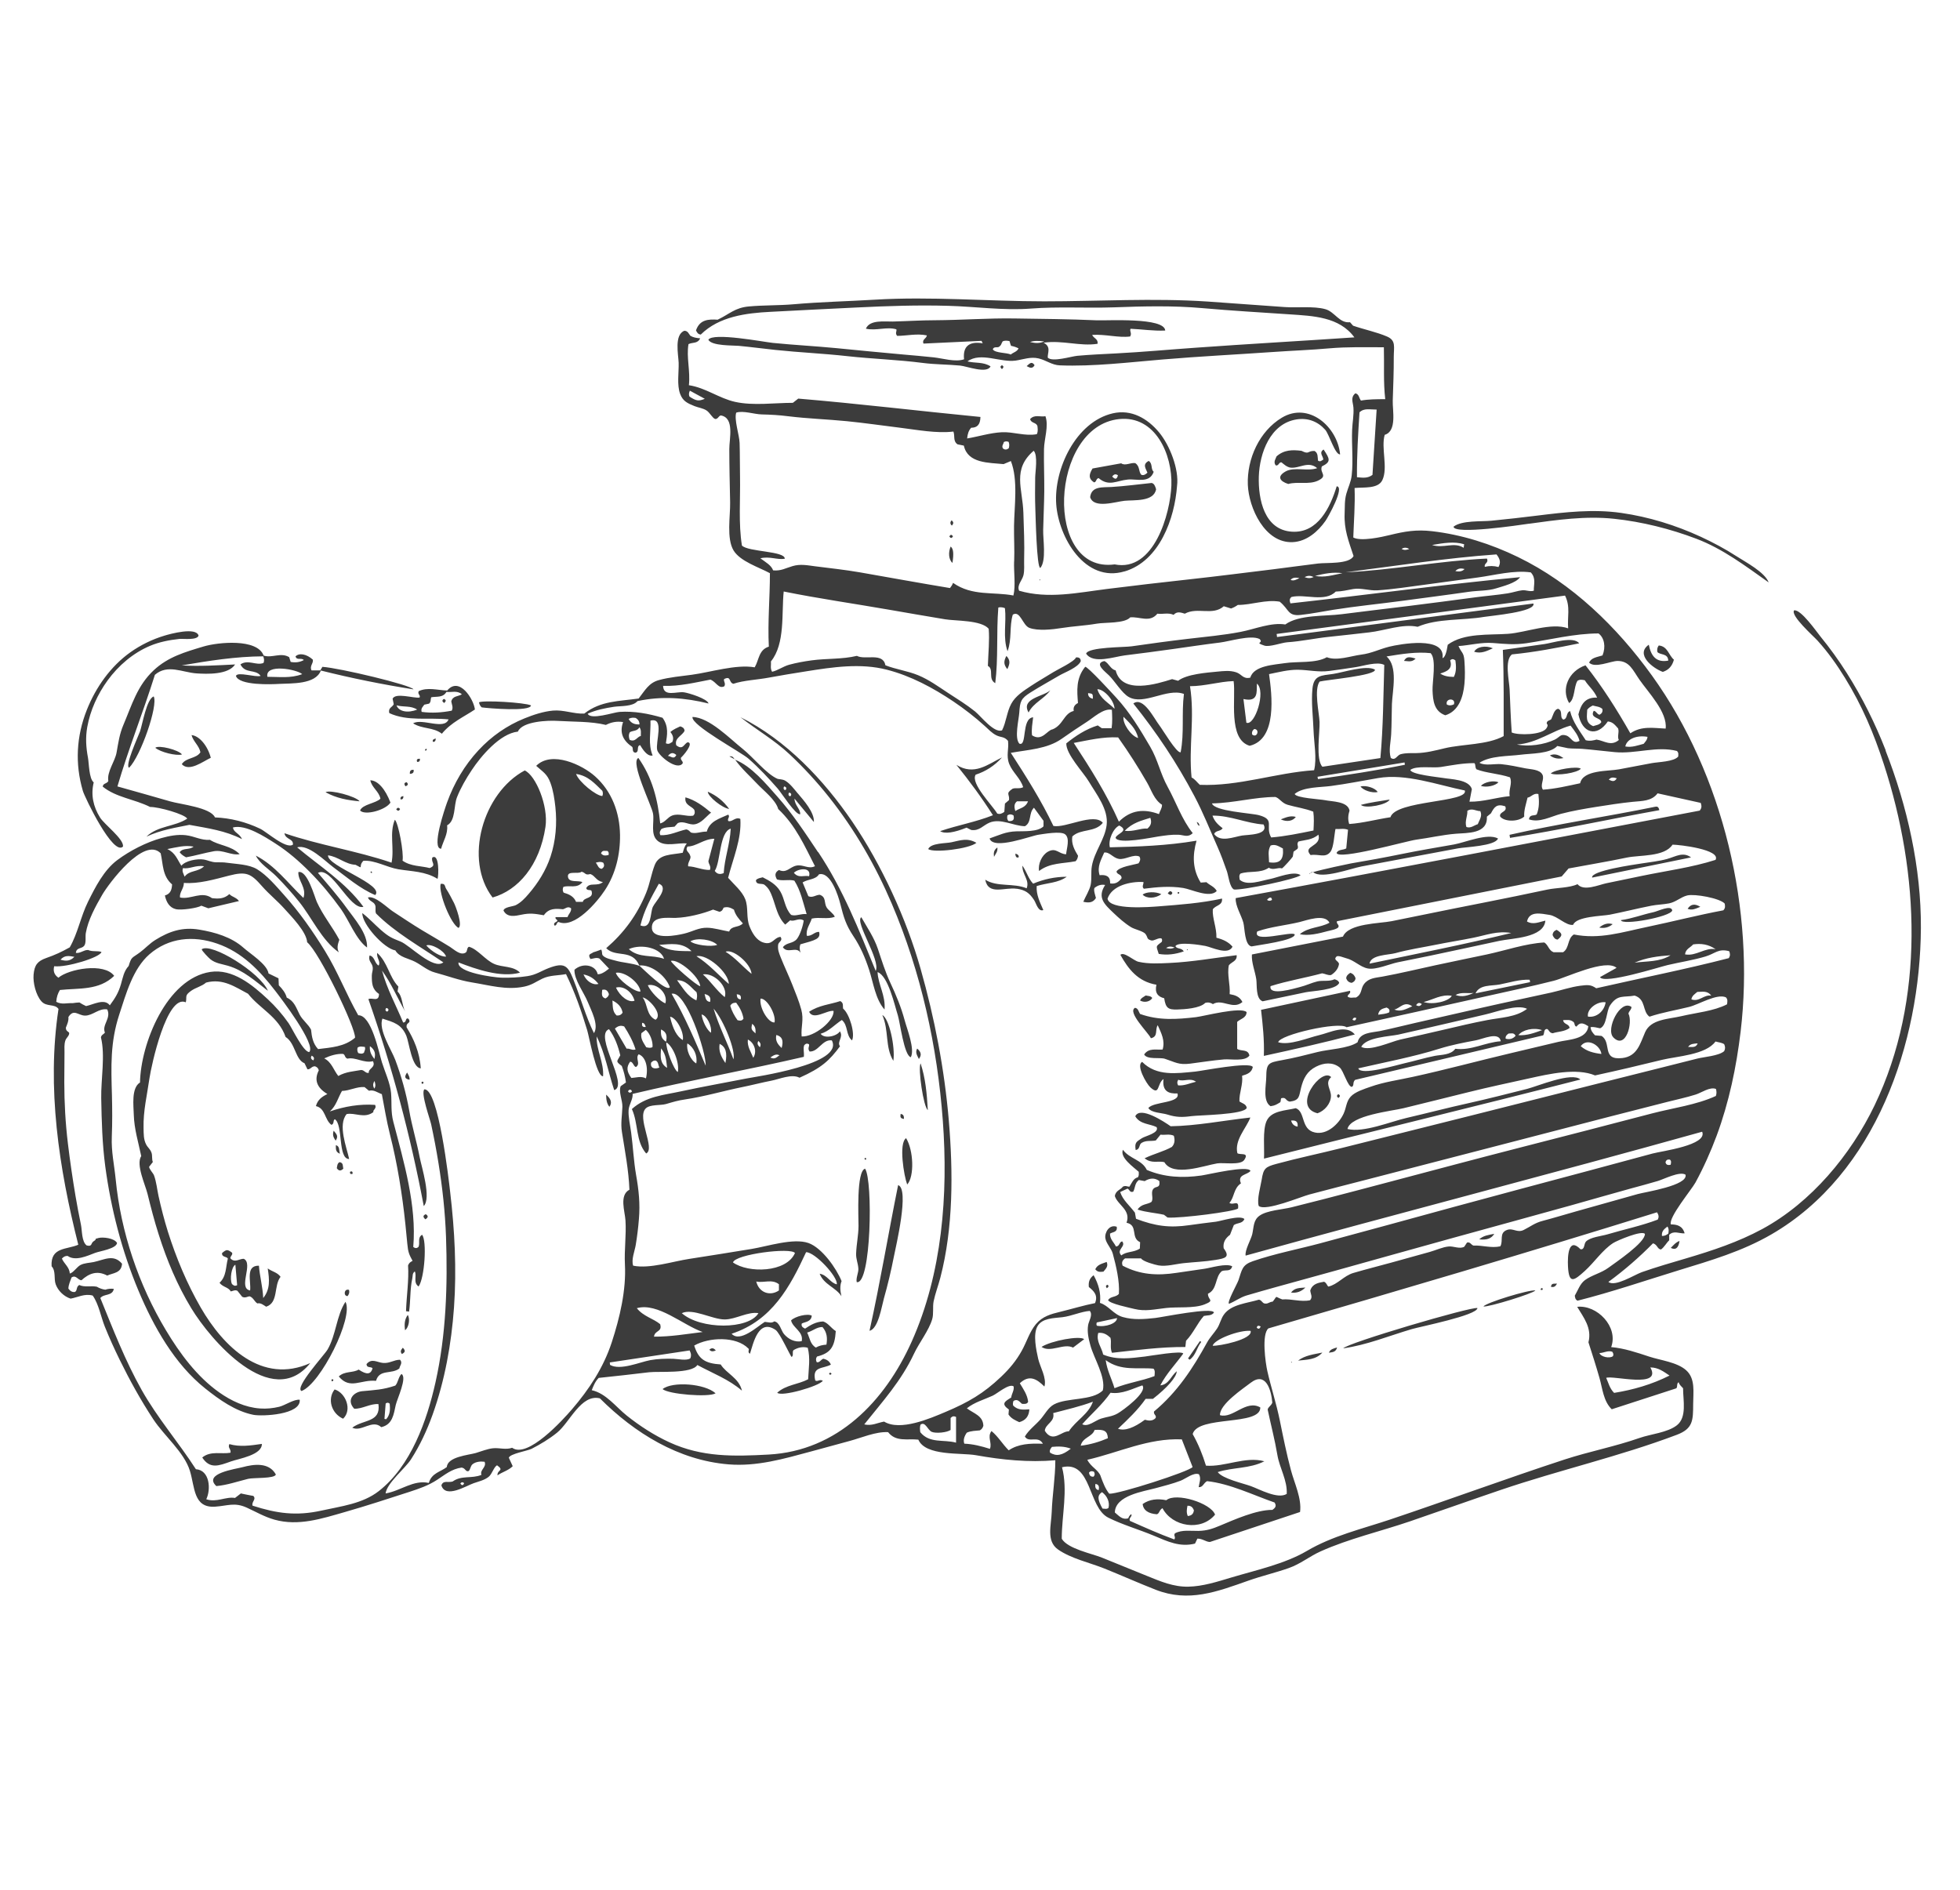 <?xml version="1.0" encoding="UTF-8"?>
<svg id="Peripheralpumpe" xmlns="http://www.w3.org/2000/svg" viewBox="0 0 287.13 276.88">
  <defs>
    <style>
      .cls-1 {
        fill: #3c3c3c;
      }
    </style>
  </defs>
  <path class="cls-1" d="m139.61,78.58c-.2-.29-.36-.29-.54.02.2.28.36.29.54-.02Zm-.34,1.49c-.38.87-.29,1.93.26,2.41.21-1.43.14-2.06-.26-2.41Zm52.73,47.82c.09-.03.2-.07.34-.11-.18-.05-.27.02-.34.11Zm-44.43-29.85c.36-.76.49-1.28-.14-1.94-.36.7-.47,1.21.14,1.94Zm-8.13-21.04c.27-.28.29-.52-.04-.76q-.36.41.04.76Zm33.06,53.87c.16.11.25.09.26-.12-.16-.12-.24-.07-.26.12Zm69.97-12.67c-7.09,1.45-14.27,2.51-21.33,4.11.02.15.04.3.07.45,7.33-1.16,14.57-2.75,21.87-4.06-.1-.56-.38-.55-.6-.5Zm-91.79-13.81c.74-1.47,2.31-1.99,3.19-3.26-.98.93-4.38,1.17-3.19,3.26Zm48.7,22.57c2.36-.45,4.72-.89,7.08-1.33,2.39-.45,4.77-.89,7.16-1.34,1.03-.19,5.44-.33,5.83-1.44-1.52-.83-4.82.58-6.42.87-2.56.45-5.13.88-7.68,1.4-2.49.51-4.98.97-7.49,1.39-.44.08-4.09.85-5.51,1.27.01,0,.03,0,.04.01,1.2,1.07,5.56-.56,7-.83Zm-23.61-5.97c-.16-.16-.02-.39-.46-.56.16.28.09.48.46.56Zm-1.5,78.23c.93-.64,1.04-1.8,1.71-2.61l-.19-.13c-.58.85-1.17,1.7-1.75,2.55.08.06.16.12.24.18Zm14.86-9.84c.81.1,1.52-.15,2.1-.74-.76.07-1.57,0-2.1.74Zm29.77-8.61c-.85.17-1.6.25-2.2.81,1.11.13,1.8-.12,2.2-.81Zm-27.11-52.76c.1.02.16-.06.22-.13-.16.06-.25.1-.22.13Zm-22.99,18.2c-.24-.32-.61-.28-.96-.36-.3.22-.68.35-.82.74.63.36,1.49.17,1.79-.39Zm14.73,10.11c-.5-.8-7.41.58-8.44.68-2.71.26-5.65.72-7.77-1.42-.94.47.61,3.19,1.21,3.74,1.41,1.28.93-.54,1.92-1.23-.23,1.81.78,2.18,2.04,2.11.5,1.45-3.52,1.17-4.26,2.14.41.72,1.99.7,2.77.95,1.29.41,2.18.42,3.51.24,1.17-.16,7.8-.2,8.13-1.22-.1-.58-.66-.64-1.07-.94-.05-1.27.55-2.47.39-3.76.78-.22,1.42-.49,1.57-1.29Zm-10.94,2.7c-.17-.32-.16-.53.02-.82.82.32,1.76-.34,2.6.29-.87.19-1.68.61-2.62.53Zm46.11-64.04c-1.09-.47-2.39-.21-2.74.51,1.04.33,1.89-.13,2.74-.51Zm-58.25,90.98c.37.49.79.38,1.2.35.31-.4.76-.74.47-1.42-.64.26-1.32.34-1.67,1.07Zm1.69,2.78c.19-.14.36-.23.14-.51-.3.07-.33.22-.14.51Zm45.24-92.25c-1.04-.32-1.37-.26-1.7.34.58.02,1.14.25,1.7-.34Zm39.85,36.66c.64.27,1.17-.02,1.86-.29-.83-.51-1.42-.39-1.86.29Zm-2.25.25c-.15-.89-2.06.1-2.77.25-1.6.34-3.13.95-4.76,1.16.14.84,7.31-.49,7.52-1.41Zm-.72-7.56c-1.24.34-2.52.47-3.79.67-1.01.16-7.47,1.06-7.23,2.07,4.76-.97,9.53-1.95,14.49-2.96-1.19-.87-2.24-.12-3.48.22Zm-9.98,10.06c.72.14,1.38,0,1.97-.5-.73-.23-1.37,0-1.97.5Zm-6.08,1.75c.74-.57.71-.9-.16-1.42-.39.16-.57.4-.59.77.15.34.33.64.75.66Zm-35.19,25.46c1.02-.35,1.93-1.39,1.97-2.49.03-1.03-.96-1.91.03-2.81-1.36-1.52-5.86,4.36-2,5.3Zm3.04-2.81c-.25.21-.25.36.02.57.26-.22.31-.38-.02-.57Zm2.53-16.99c-.13-.34-.31-.63-.77-.78-.32.21-.58.42-.6.81.14.38.39.6.8.66.31-.12.54-.31.57-.69ZM30.88,111.02c-.46-1.77-1.69-3.22-2.82-3.32.25.95,1.12,1.55,1.3,2.52-.63.97-2.09.74-2.73,1.74,1.08,1.18,3.1-.4,4.24-.93Zm28.51,4.18c.42-.15.45-.33.18-.6-.38.08-.4.26-.18.6Zm.65-1.82c.45-.02.61-.2.55-.6-.39-.01-.58.12-.55.6Zm1.07-1.75c.29.01.43-.1.41-.47-.4,0-.54.12-.41.47Zm-2.43,5.49c.3.03.42-.12.42-.48q-.51.03-.42.48Zm-5.93,1.63c.7.77,3.74-.05,4.45-1.16-.75-1.98-1.85-3.24-2.95-3.27.2,1.06,1.28,1.63,1.48,2.7-.69.69-2.64.82-2.98,1.73Zm143.57-52.17c-.39-4.07-4.6-7.75-8.54-5.38-3.29,1.98-5.12,6.04-4.98,9.81.13,3.4,2.49,8.6,6.57,8.42,2.04-.09,3.7-1.54,4.81-3.12.38-.54,2.87-4.99,1.64-5.06-.95,3.09-2.75,6.88-6.54,6.65-4.08-.24-4.97-4.77-4.87-8.08.11-3.42,1.67-7.76,5.53-8.37,1.65-.26,3.1.29,4.2,1.52.57.64,1.44,3.68,2.17,3.6ZM62.27,109.98c.12-.05.27.04.24-.27-.12.03-.25-.03-.24.27Zm-4.23,8.59c.22.26.39.31.57-.04-.21-.25-.37-.24-.57.04Zm-.52-16.18c.05.26.11.54.16.78-.18.45-.86.51-.65,1.31,2.69,1.24,5.73.61,8.68.92-.63,1.61-3.9-.22-5.19.58,1.37.87,2.95.53,4.21,1.52,1.34-1.65,3.26-2.49,4.84-3.55-.16-1.48-2.27-4.91-4.06-2.78-1.43-.05-2.87-.52-4.17.09-.22.45.32.6.12.94-.84.14-3.56-.79-3.96.2Zm.57.95c1.04.29,2.07.01,3.02.62-1.33.55-2.7.31-3.02-.62Zm4.08-.1c.25-.05.5-.11.69-.15.31-.28.19-.62.31-.93.78-.15,1.72.1,2.23-.79.76.1,1.55-.26,2.26.35-.54.35-1.34.2-1.55,1.05.07.45.32.87.07,1.35-1.46.29-2.94.38-4.41.18-.15-.54.19-.75.39-1.06Zm1.24,5.44c.31.04.4-.13.43-.48-.31.08-.51.16-.43.48Zm178.13-14.22c-2.01,1.39.55,3.44,2.05,3.98.85-.27,1.38-.85,1.63-1.79-.77-.64-.9-1.96-2.22-2.08-.2.27-.28.54-.2.96.4.46,1.56.16,1.59,1.26-1.81.33-2.53-.73-2.85-2.33Zm-17.59-17.72c4.13-.57,8.34-1.18,12.52-.73,4.05.43,8.22,1.47,12.03,2.92,3.92,1.49,7.2,4,10.6,6.4-.57-1.51-3.39-2.98-4.69-3.82-1.67-1.08-3.43-2.02-5.24-2.86-3.71-1.71-7.62-2.92-11.66-3.5-4.11-.59-8.2-.12-12.3.39-2.24.28-4.48.53-6.72.75-1.46.15-4.35-.08-5.56.88.14,1.19,9.63-.24,11.04-.44Zm-146.16,26.61c-.9-.43-7.05-.79-7.62-.45.06.32.21.59.4.74.94.13,7.11.66,7.22-.29Zm-59.72,2.87c-.57,1.35-.74,2.6-.99,4.02-.24,1.36-1.45,2.82-1.21,4.2-.26.43-.77.29-.82.81,1.97,1.6,4.6,1.81,6.94,2.98,1.27-.02,5.06,1.06,5.44,1.71-1.85,1.21-4.32,1.02-5.98,2.64,2.11-1,4.4-1.34,6.3-1.73,2.76.51,5.24.84,7.7,2.09-.37-.87-1.25-.97-1.32-1.71,1.88-.47,4.67,1.37,6.18,2.33,1.84,1.17,3.5,2.61,5.04,4.16,1.68,1.69,3.2,3.53,4.59,5.46,1.15,1.59,2.23,4.51,3.83,5.64.1-2.05-1.86-4.21-2.98-5.77-1.3-1.81-2.77-3.47-4.21-5.16,1.97-1.09,4.66,5.52,6.66,4.97-2.66-3.62-6.38-5.91-9.71-8.71,1.66-.49,4.05,1.98,5.3,2.91,1.93,1.42,3.91,3.15,6.14,4.08,1.4-1.53-7.04-4.23-6.92-5.82,1.47.17,2.56,1.33,4.03,1.38,1.34.72.31.28,1.15-.58,1.63-.14,3.49.97,5.13,1.24,2,.33,3.93.29,5.73,1.4.18-.35.29-3.78-.76-3.12-.24.73.7,1.12-.39,1.54-1.23-.33-2.74-.22-3.97-1.08.21-1.11-.61-5.56-1.13-6-.83,2.01-.05,4.12-.48,6.29-5.18-1.76-10.52-2.54-15.69-4.31.14.94,1.34.77,1.24,1.67-.99.72-3.85-1.88-4.8-2.33-2.07-.99-4.33-1.57-6.62-1.66-.61-1.45-5.08-1.92-6.53-2.34-2.58-.75-5.18-1.47-7.76-2.2,1.63-5.54,3.75-10.81,5.49-16.35,1.86-1.61,4.02-.35,6.1-.21,1.54.1,4.66.22,5.65-1.31-2.62.13-5.22.3-7.82.14,3.96-.68,7.93-1.31,11.94-1.33.15.4.16.69.04.97-1.07.43-2.25-.56-3.38.21.72,1.44,2.2.63,2.96,1.69-.78.24-3.37-.66-3.62,0,.45,1.43,5.25,1.24,6.32,1.17,1.75-.1,5.35.12,6.12-1.96,4.51,1.13,9.03,2.04,13.57,2.76-.32-.63-10.86-3.14-13.34-3.3-.1.17-.25.42-.31.52h-1.28c-.34-.63.32-1.06.18-1.58-.9-.82-1.99-1.02-2.53-.47.18.65.89.14,1.21.54-.61.33-1.23.4-1.92.27-.08-.25-.16-.5-.22-.7-1.24-.74-2.51.18-3.74-.23-.94-2.55-6.72-1.95-8.77-1.34-2.74.82-5.22,1.52-7.33,3.49-2.42,2.26-3.19,5.06-4.45,8.02Zm26.2-7.45c-1.74.65-3.43.38-5.1.39-.38-1.97,4.33-1.1,5.1-.39Zm20.8,4.23c.3-.28.31-.46-.05-.6-.29.2-.28.37.05.6Zm179.69,79.83c.7.36,1.14.02,1.28-1.02-.61.24-.91.66-1.28,1.02Zm-198.34-50.67c-.35-.78-1.39-4.7-2.71-4.39-.09,1.27,1.25,2.27.74,3.79-2.32-2.22-4.16-4.76-6.97-6.2.55,1.17,2.08,2.1,2.98,3.01,1.18,1.19,2.29,2.43,3.34,3.73,1.9,2.36,3.32,5.66,5.84,7.43-.34-.63-.15-1.22.07-1.84-1.01-1.89-2.41-3.58-3.29-5.53Zm105.87-47.13s.08-.04.12-.05c0-.02-.02-.05-.03-.07-.11,0-.14.05-.09.12Zm12.46-1.31c5.12-1.53,7.33-7.75,7.68-12.53.32-2.45-1.09-5.99-2.63-7.84-1.71-2.06-4.08-3.42-6.79-2.79-5.4,1.25-8.65,8.17-8.28,13.32.35,4.86,4.22,11.57,10.02,9.83Zm-.81-22.32c5.34-.56,7.83,5.24,7.66,9.72-.15,4.1-2.54,12.74-8.31,11.57-10.41,1.41-9.55-20.22.65-21.29Zm5.42,10.28c-.12-.42-.27-.84-.65-.92-1.96.2-3.92.47-5.89.59-1.26.08-2.93-.17-3.12,1.49.54,1.73,3.7.67,5.04.53,1.39-.14,4.29.18,4.62-1.69Zm-121.67,44.39c1.61.89,3.28,1.18,4.99,1.33-.53-.74-4.35-1.74-4.99-1.33Zm122.44,14.94c-.84-.42-2.27-.36-2.74.07.59.6,1.82.59,2.74-.07Zm-23.35-76.93c.26-.25.31-.41-.01-.57-.27.16-.27.31.01.57Zm4.78-.57c-.41-.64-.71-.26-1.16.13.53.3.87.38,1.16-.13Zm8.73,17.16c.35-.05.25-.55.65-.62,1.52,1.28,2.63.37,4.27.21,1.32-.13,3.19.61,3.8-1.14-.47-.38-.11-1.19-.73-1.59-.98.5-.4,1.15-.19,1.72-.28.27-.54.44-.9.31-.42-.48-.18-1.26-.89-1.71-.68-.1-1.48.45-2.05.03-1.54.28-2.88.52-4.2.76-.61.99-.54,1.54.22,2.03Zm3.48-1.03c-.15.61-.41.64-.84.18.28-.39.53-.4.84-.18ZM22.75,109.56c.74.64,3.07,1.22,3.91.98-.48-.68-3.45-1.42-3.91-.98Zm-2.28-2.3c-.24.66-2.22,5-1.55,5.22,1.7-1.72,4.27-9.13,3.6-10.44-1.05.33-1.65,4.12-2.04,5.22Zm151.01,57.74c-.82-.57-4.45-3.02-5.17-1.45.72,1.21,2.12,1.07,3.13,1.59.41.86-1.63,1.28-2.16,1.62-.79.52-1.09.61-.91,1.73.69-.1.43-.78.88-1.05.69-.41,1.34-.2,2.07-.35.23-.29.46-.56.69-.85.66.09,1.32-.14,1.95.16.18.63.14,1.19-.29,1.64-1.21.68-2.57.98-3.99,1.66,1.01.84,1.98.34,2.89.57,1.29,2.21,5.84.49,7.75.18.91-.15,3.41.32,3.96-.51.77-1.17-.58-.68-1.01-.98-.45-1.94,1.29-3.64,1.9-5.23-4.04.45-7.87,1.22-11.69,1.28ZM18.02,124.01c.13-1.09-2.75-3.23-3.37-4.24-.98-1.58-1.37-3.31-.92-5.14-.7-.55-.69-2.81-.84-3.6-.29-1.54-.38-2.96-.11-4.5.44-2.46,1.52-4.83,2.99-6.85,1.58-2.17,3.74-4.02,6.22-5.06,1.36-.57,2.82-.85,4.29-1.01.53-.06,2.57.23,2.81-.48-.35-1.3-4.12-.27-5.03.01-1.76.53-3.45,1.36-4.95,2.42-2.91,2.07-5.08,5.15-6.39,8.45-1.54,3.88-1.75,7.89-.58,11.87.27.92,4.46,9.65,5.89,8.14Zm175.88-58.15c-.75.47-.03,1-.05,1.48-.24.12-.42.38-.77.15-.07-.49.04-1.12-.51-1.42-1.09-.03-.72.58-1.91-.02-1.31-.16-2.54-.17-3.65.81-.12.36-.51.81-.13,1.32.47.12.45-.5.85-.44.38.3.74.66,1.29.77,1.32.18,2.61-1.04,3.94.08-1.4.51-3.38-.23-4.64.49-1.3.74-.83,1.44.4,1.83,1.38-.39,3.03.13,4.34-.48,1.56-.73.22-1.1.58-2.09,1.39-.68,1.18-1.09.26-2.48Zm-22.83,65.04c.32.25.52.33.68-.08-.21-.34-.4-.35-.68.08Zm-116.76-3.21c-.05.19.01.24.19.18,0-.14-.05-.21-.19-.18Zm116.55,92.11c-1.3-.26-2.45-.15-3.47.56.09.91.82,1.4,2.08,1.5.4-.11.34-.64.83-.89,1.43,2.72,5.65,3.44,7.7.94-.62-1.7-5.71-3.28-7.13-2.12Zm3.15,2.33c-.23-.51-.16-.99-.05-1.52.57-.02.78.28.94.66-.06.52-.33.79-.9.85Zm-123.09-32.24c.2-.25.31-.53.2-.91-.74-.22-.83.94-.2.91Zm-.66,17.97c1.37-1.28.4-3.79-1.24-4.29-1.1,1.39-.48,3.52,1.24,4.29Zm-1.67-5.47c.19-.05.27-.11.24-.26-.22-.11-.31-.06-.24.26Zm6.5-.09c.49-1.75,2.3-.9,3.42-1.81.04-.4.53-.79.09-1.27-.87,0-1.51.55-2.47.47-.91-.08-1.67-.75-2.44.17.05.64.68.31.89.62-.27.91-.85.97-2.04.18-.84.52-2.04.18-2.91,1.01,1.65,1.98,3.22.42,5.45.64Zm-10.92,1.5c2.79-1.03,7.68-10.83,6.44-13.07-1.32,2-1.37,4.84-2.62,6.99-.47.81-4.85,5.54-3.83,6.08Zm7.49-31.83c0-.29-.07-.44-.39-.28-.02.31.11.38.39.28Zm-2.33-.83c.27.41.56.48.96.09-.1-.37.05-.88-.56-.96-.35.22-.32.56-.39.87Zm-.13-3.36c.03.44-.13.98.6,1.26-.17-.55,0-1.09-.6-1.26Zm-.03-.66c.45-.66.13-.95-.29-1.46-.21.67-.02.99.29,1.46Zm-12.83,49.55c.81-.2,3.92,0,4.07-.64-1.01-1.83-3.25-1.51-4.88-1.07-.99.27-5.82.91-3.84,2.77,1.57-.14,3.13-.68,4.65-1.06Zm52.45-56.29c.02.75.09,1.29.48,1.78.41-.54.28-1.14-.48-1.78Zm-21.61-24.43c.62-.42-.42-3.16-.68-3.67-.28-.55-.79-1.53-1.12-2.02-.26-.39-.1-.86-.83-.76-.34,1.38,1.55,5.99,2.63,6.45Zm-8.17,61.51c-.24.31-.44.51-.14.92.5-.25.56-.49.14-.92Zm-26.86-9.53c.48.67,1.32.64,1.65,1.28.34-.06.62-.27.98-.09.23.3.51.64.7.88.47.23.76-.06,1.1-.07.55.2.67.75,1.12,1.04.5-.12.9.24,1.29.48,1.84-.59,1.08-3.08,2.11-4.38-.47-.66-1.22-.75-1.88-1.23.25,1.62.39,3.04-.66,4.34-.07-1.62-.51-3.16-.63-4.74-2.02-.04-1.12,2.34-1.29,3.63-1.83-.32.53-3.95-.93-4.64-.61-.03-1.31.65-1.95-.06-.07-.32.37-.49.24-.83-.68-.51-.82-.51-1.47.05-.06.64.69.48.85.81-.33,1.25-.19,2.6-1.22,3.54Zm2.33-2.63c.09,1.03.17,2.04.26,3-.44.21-.58-.06-.75-.16-.37-.7-.07-2.58.49-2.84Zm-4.86,28.23c1.13,1.75,2.42,1.23,4.21.59,1.15-.41,4.58-.94,4.53-2.57-1.68.25-3.26.47-4.76.03-.27.56.27.71.17,1.26-1.31.25-2.9-.32-4.14.7Zm3.78-72.03c2.28.66,4,2.25,5.85,3.67-1.1-2.66-8.31-7.12-9.7-6.09,0,.22,1.09,1.33,1.28,1.47.77.61,1.66.68,2.58.95Zm242.85-31.55c-1.54-3.95-3.44-7.77-5.71-11.35-1.18-1.86-2.47-3.65-3.86-5.35-.53-.65-2.87-4.03-3.86-3.82-.53.8,2.85,3.77,3.45,4.44,1.54,1.71,2.81,3.5,4.01,5.45,2.51,4.07,4.21,8.1,5.69,12.64,5.21,15.98,6.07,34.49-1.34,49.96-3.5,7.29-9.31,14.27-16.47,18.15-3.55,1.92-7.31,3.16-11.16,4.3-2.17.64-4.36,1.27-6.49,2.02-1.09.39-3.9,2.2-4.89,1.43,2.42-1.77,4.59-3.68,6.54-5.66.67.21.61.84,1.16.91.5-.35.77-.93,1.21-1.35v-.8c.68-.68,1.47-.16,2.26-.22-.31-1.13-1.15-1.3-2.02-1.31-.37-1.01,3.05-5.11,3.61-6.14,1.2-2.21,2.23-4.52,3.11-6.88,1.81-4.89,2.88-10.04,3.5-15.2,2.12-17.73-2.47-37.6-13-52.21-5.13-7.12-11.68-13.49-19.62-17.35-3.93-1.91-8.22-3.28-12.57-3.78-2.31-.27-3.99.02-6.2.56-1.17.29-4.24.97-5.35.36.08-2.38.28-4.8.19-7.25,1.31-.14,3.45.16,4.07-1.16.86-1.82-.22-4.67.34-6.63,1.83-.54,1.13-3.6,1.18-5.01.07-2.14.16-4.26.15-6.4,0-1.46.36-2.41-.98-2.99-1.5-.65-3.39-1.04-4.98-1.59-.08-.09-.25-.29-.45-.51-1.57.18-2.22-1.52-3.61-1.91-1.7-.48-4.18-.18-5.95-.31-3.77-.28-7.54-.55-11.31-.81-7.98-.53-15.92-.03-23.92-.03-8.29,0-16.57-.74-24.85-.24-3.97.24-7.92.32-11.87.67-2.18.19-4.37.12-6.55.32-2.06.18-2.84,1.12-4.58,1.94-1.31-.08-2.62-.05-3.17,1.57.15.28.26.56.7.61,2.68-2.66,6.66-3.15,10.19-3.33,4.24-.22,8.47-.44,12.7-.64,4.47-.22,8.92-.37,13.4-.24,3.99.11,8.1.71,12.08.4,4.04-.31,8.05-.04,12.15-.18,4.34-.16,8.68-.27,13.01.12,4.25.38,8.51.62,12.77.91,3.38.23,7.24.35,9.45,3.37-7.77.53-15.55.96-23.31,1.52-3.87.27-7.72.63-11.59.83-1.9.1-3.79.18-5.68.35-.9.08-3.66.96-4.34.27-.05-.69.55-1.6-.62-2.19,2.79-.4,5.36.57,7.92.16.11-.72-.58-.79-.79-1.3,1.95-.13,3.83.45,5.56.23.3-.51-.12-.74.06-1.13,1.66.07,3.36.34,5.08.26-.11-1.97-8.57-1.43-10.05-1.5-4.01-.18-8.03-.21-12.05-.27-3.88-.06-7.74.24-11.62.26-2.07,0-4.14.14-6.21.19-1.13.03-3.37-.31-3.92,1.05,1.54.34,3.04-.33,4.46.09.1.3-.23.55.12.96,1.36,0,2.87-.38,4.35-.07-.06.49-.74.57-.5,1.2,2.83-.13,5.67-.27,8.51-.4.06.12.11.24.17.36-2.01-.34-2.93.48-2.73,2.34-1.26.45-3.13-.14-4.43-.28-1.53-.16-3.07-.3-4.6-.43-3.22-.28-6.43-.61-9.65-.92-3.11-.3-6.22-.46-9.33-.77-1.3-.13-8.82-1.58-9.45-.46.49.93,3.65.81,4.46.89,1.79.17,3.58.41,5.37.6,3.5.37,7.02.52,10.52.91,3.71.41,7.42.52,11.11,1,1.8.23,3.61.21,5.41.38.99.09,3.94,1.25,4.47.12-1.05-.69-2.27-.44-3.38-.73,1.94-1.42,4.84.2,7.06-.12,1.14-.17,2.17-.59,3.34-.32,1.11.25,1.96.98,3.13,1.02,4.89.19,10.15-.45,15.04-.86,5.45-.46,10.9-.73,16.36-1.11,2.68-.19,5.36-.28,8.04-.52,2.76-.24,5.27-.16,8.03-.16.07,2.6-.09,5.08.2,7.6-1.32.01-2.47.01-3.56.21-.3-.39-.25-.91-.81-1.07-.76.62-.35,1.31-.29,2.1.08,1.09-.15,2.17-.19,3.26-.09,2.2.18,4.44-.06,6.64-.11,1.02-.53,1.78-.79,2.73-.27.98-.21,1.89-.25,2.91-.09,2.36.58,3.99,1.31,6.21-.64,1.22-3.94.94-5.18,1.09-2.17.26-4.34.57-6.52.84-4.14.5-8.28,1.04-12.43,1.49-4,.44-7.99.9-11.98,1.4-4.29.54-8.63,1.5-12.88.26-.37-.81.44-1.49.63-2.27.17-.72.08-1.53.1-2.27.07-2.31-.04-4.57-.11-6.88-.11-3.57-1.67-6.35,1.51-9.09.64.67.23,3.1.22,3.91-.02,1.53-.04,3.06.02,4.59.04.92.19,8.67.73,8.67.92-1.06.38-4.21.42-5.58.04-1.87.14-3.74.16-5.61.02-2.08-.08-4.16-.04-6.23.03-1.49.72-3.37.21-4.81-.75.15-1.6-.31-2.25.43.18.62.85.45,1.07.98.04.34.13.78-.08,1.22-1.72.33-3.43-.37-5.15-.28-1.71.09-3.38.63-5.06.91.07-.68.21-1.14.59-1.57.86,0,1.34-.43,1.36-1.58-8.95-.87-17.87-1.95-26.69-2.69-.36.28-.57.45-.79.62-2.7,0-5.81.45-8.46-.14-2.35-.52-4.34-2.08-6.77-2.44.23-2.11-.39-4.08-.06-6.02.59-.3,1.34-.03,1.71-.85-.55-.05-1.02-.12-1.44-.38-.23-.27-.34-.71-.87-.73-1.52.58-.88,3.52-.84,4.7.04,1.39-.28,3.24.22,4.56.4,1.06,1.06,1.36,2.1,1.78.57.23,1.26.3,1.78.65.46.3.84,1.1,1.25,1.24.44.02.49-.48.84-.52,2.03.35,1.22,3.44,1.23,4.92,0,2.61.07,5.22.12,7.83.04,1.96-.56,5.28.51,7.04.98,1.6,3.74,2.46,5.32,3.32,0,3.57-.34,7.13-.16,10.76-1.5.47-1.43,1.96-2.07,3.03-2.76-.47-6.45.72-9.21,1.09-1.57.21-3.29.36-4.82.78-1.48.4-2.04,1.51-2.97,2.7-2.87.41-5.55.32-7.97,2.21-1.53.07-3.01-.58-4.58-.44-1.42.13-2.86.61-4.17,1.14-2.58,1.04-4.86,2.64-6.75,4.68-2.04,2.19-3.57,4.81-4.59,7.62-.32.89-2.35,6.79-.88,6.8.3-1.13,1.03-2.16.88-3.43,1.27-.67.95-2.87,1.45-4.12.54-1.37,1.33-2.73,2.15-3.96,1.36-2.06,4.15-5.37,6.77-5.65.64-1.54,4.5-1.66,5.83-1.57,2.24.14,4.88.05,7.06.59.8-.41,1.59-.56,2.52-.42-.59,1.68.09,2.78,1.35,3.65.15.28-.07.77.46.84.64-.13.08-.98.69-1.11q1.01,1.74,1.83,1.52c-.7-1.68-.25-3.4-.32-5.11,2.13-.55.69,3.17.99,4.32.22.85,2.92,3.07,3.73,1.94.1-.34-.38-.48-.24-.85.2-.13,1.98-2.15.98-2.24-.56.2-.69,1.23-1.68.44-.31-1.1.93-1.41,1.22-2.14-.06-.38-.28-.52-.64-.63-.43.21-.95.4-1.44.83.35.43.54.88.28,1.46-.24.09-.44.42-.94.19.18-1.19.45-2.44-.49-3.74-2.06-.61-4.15-1-6.3-.86-.87.06-4.25,1.24-4.66.26,1.23-.55,2.54-.81,3.86-1.01.97-.14,2.73,0,3.43-.83,3.54-.77,6.96-.5,10.41.35-.17-.7-2.89-1.54-3.6-1.64-1.04-.15-3,.73-3.06-.94,2.44.08,4.8-.52,6.93-.92.88.33,1.18,1.42,2.05.97.23-.47-.16-.7-.04-1.05,1.08-.54.64.52,1.36.69,1.51-.51,3.57-.59,5.18-.9,1.81-.34,3.64-.63,5.46-.92,3.88-.62,7.99-1.24,11.85-.24,3.5.9,6.77,2.66,9.75,4.66,1.61,1.09,3.15,2.28,4.58,3.58.56.51,1.04,1.04,1.7,1.37.68.34,1.14.15,1.71.81.16,1.19-.31,2.16.18,3.39.5,1.25,1.65,2.1,2.04,3.4-.54.29-1.04.05-1.54.22-1.1.74-.42.76-.53,1.67-.19.16-.39.33-.6.51-.03.43-.06.84-.09,1.22-.34.24-.66.39-1.04.24-.67-1.16-3.96-4.43-3.16-5.69,1.44-.47,2.76-1.29,3.86-2.53-2.1,1.03-4.07,2.72-6.68,1.09,1.92,2.38,3.68,4.76,5.35,7.38-2.54,1.01-5.15,1.45-7.73,2.33.67.44,2.02.23,3.87-.51.26.13.55.27.68.34,1.19.18,1.74-.68,2.67-1.07,1.64-.69,3.53.49,5.2.52,1.03-.59.51-1.92,1.32-2.71.5.68.93,1.28,1.4,1.92v.81c-.85.84-2.9.69-3.98.73-1.57.05-2.47.54-3.92,1.04.54,1.77,6.03-.39,7.2-.55.68-.09,3.24-.57,3.87-.05.73.6.23,2.01.14,2.92-1.11-.05-1.46-1.04-2.66-.38-.91.51-1.48,1.83-1.3,2.83,1.6-1.23,3.54-1.07,5.35-1.43.21-.21.31-.45.36-.8-.5-.83-1.01-1.73-.84-2.83,1.24-1.18,3.33-.55,4.47-2-1.3-1.54-5.47.82-7.24.46-1.76-3.7-3.95-7.17-6.24-10.71,2.51-.46,5.32-.56,7.44-2.05,1.22-.86,2.45-1.69,3.7-2.49.9-.57,2.48-2.06,3.67-1.76.04.88.09,1.76-.04,2.69h-1.44c-.15-.1-.36-.25-.59-.41-1.77.55-3.25,1.54-4.61,2.63-.06,1.58,2.49,4.23,3.3,5.59,1.11,1.87,2.89,4.07,2.61,6.37-.25,2.09-1.78,3.88-2.16,5.99-.17.93,0,1.87-.18,2.78-.16.78-.77,1.73-1.08,2.48.82.19,1.42.14,1.85-.55-.07-.33-.37-1.09-.22-1.47q.75-.61,1.57-.44c-1.19,1.84-.13,2.81,1.23,4.1.8.76,1.63,1.51,2.58,2.09.53.32,1.7.55,2.08.96.44.6.13.74.84.97.4.13,1.02-.42,1.51-.3.13.16.14.33.03.54-.94.7-.78.54-.42,1.74,1.23.21,2.42.06,3.67-.37-.33-.57-1-.3-1.23-.77.41-.7,3.73-.16,4.38-.03.98.19,3.35,1.42,3.99.11-.6-.71-1.41-1.07-2.36-1.31.05-1.49-.62-2.85-.53-4.16.44-.65,1.46-.54,1.35-1.58-3.01.67-6.21.9-9.28,1.14-1.2.09-7.21.6-7.49-1.13.67-1.96,3.4-2.53,5.26-2.44.05.37-.29.66.06.99,1.96-.25,3.81-.42,5.77-.11,1.24.2,3.89,1.54,4.91.44-.36-.66-1.05-.84-1.51-1.29-.27.02-.53.04-.84.06-1.2-1.92-1.23-3.97-.61-6.14-4.36.74-8.54.87-12.7.97-.27-1.11.52-2.81,1.38-3.19,1.57.8-.43,1.19-.54,1.8.38,1,5.38-.07,6.28-.2,1.05-.15,1.89-.29,2.95-.25.78.04,1.38.45,2.07-.24-1.59-1.98-2.44-4.54-3.66-6.75-1.12-2.03-1.42-3.94-2.59-5.94-1.47-2.51-2.95-4.97-4.93-7.13-.43-.47-4.31-4.72-4.58-4.54-1.37,1.7-1.19,3.51-1.05,5.3-.52.26-.72.65-.62,1.16-1.47.36-1.53,2.06-3.11,2.7-.77.09-1.53,1.83-3,.87-.11-.89.06-1.72.16-2.64-1.75.17-.84,4.33-2.02,3.86-.75-.82-.08-3.51-.01-4.52.11-1.66.22-2.08,1.65-2.98,1.38-.87,2.82-1.66,4.23-2.49.8-.47,2.72-1.15,3.13-2.09-.02-.4-.2-.58-.69-.56-.26.64-2.73,1.78-3.32,2.16-1.09.68-2.21,1.31-3.28,2.02-1.07.71-2.28,1.47-2.9,2.63-.64,1.18-.73,2.66-1.34,3.88-1.17.46-3.11-2.08-3.95-2.76-1.25-1-2.61-1.84-3.95-2.71-1.42-.93-2.81-1.95-4.39-2.6-1.55-.64-3.24-.85-4.8-1.46-.36-1.93-2.96-.73-4.18-1.38-2.17.52-4.43.36-6.64.66-1.1.15-2.21.35-3.28.64-.87.24-1.65.83-2.5,1.03-.31-.51-.12-1.02-.17-1.52,2.11-2.59,1.54-7.1,1.87-10.24,5.08,1.03,10.22,1.76,15.33,2.65,2.76.48,5.53.96,8.3,1.42,1.56.26,5.3.1,6.4,1.39.14,1.72-.06,3.51-.12,5.44.94.5-.04,1.9,1.08,2.53.46-3.66.15-7.31.45-11.08.17-.06.59-.08.97.09.24,2.13-.34,4.26.38,6.31.66-1.74.24-3.62.77-5.36,1.09-.66,1.43,1.54,2.41,1.93,1.24.49,3.45.24,4.68.04,1.74-.28,3.49-.35,5.23-.65,1.19-.21,4.07,0,4.88-.92,1.39-.14,2.87.83,3.98-.54.81.11,1.59-.19,2.38.17.49-.56,1.08-.34,1.64-.17,1.85-1.02,4.09.35,5.71-1.09.35.12.71.23,1.07.33.35-.13.68-.3.98-.52,2.08,0,4.07-.83,6.14-.48,1.41,1.13,1.15,2.16,3.1,1.94,1.59-.17,3.17-.5,4.75-.75,3.33-.53,6.67-.85,10.01-1.3,3.3-.45,6.59-.86,9.88-1.34,1.25-.18,2.77-.12,3.97-.5.99-.31,2.89-.77,3.51-1.64-11.26,1.06-22.45,2.61-33.65,3.84-.14-.41-.15-.69.16-.94,1.97-.48,4.91.82,6.48-.79,1.04-.03,1.55-.2,2.55-.37,1.12-.2,2.37.26,3.54.19,2.33-.15,4.69-.53,7-.83,2.57-.34,5.13-.71,7.7-1.05,2.46-.33,5.3-1.11,7.78-.75.82.86.41,1.81.45,2.68-.57.19-1.13-.12-1.7-.06-.69.08-1.42.34-2.12.45-1.57.25-3.15.37-4.73.58-3.26.44-6.51.86-9.78,1.27-3.28.41-6.57.78-9.86,1.21-2.37.31-6.21.04-8.22,1.5-2.1-.33-4.45.68-6.52,1.08-2.57.5-5.18.72-7.77,1.03-2.75.32-5.49.7-8.22,1.09-1.11.16-6.32.09-6.67,1.07,1.03,1.58,4.18.44,5.66.26,2.36-.29,4.71-.6,7.06-.93,2.29-.32,4.58-.67,6.88-.95,1.42-.17,4.51-1.16,5.81-.52.67.66-.86.45.72.97.72.24,2.51-.43,3.32-.49,2.12-.14,4.13-.6,6.24-.81,1.93-.19,3.84-.43,5.77-.64,2.24-.24,4.88-1.3,7.11-.82,2.86-1.25,6.66-.92,9.73-1.45,1.01-.17,7.62-.73,7.23-1.96-12.53,1.64-25.04,3.28-37.56,4.91-.02-.15-.04-.3-.06-.45,14.05-1.87,28.1-3.74,42.25-5.62.83,1.63.31,3.18.46,4.8-2.47-.9-6.22.62-8.79.8-2.76.2-6.48-.16-8.85,1.6q-.28,1.85-.77,1.96c.49-3.31-6.3-2.04-7.78-1.68-1.49.37-2.57.97-4.13,1.17-1.5.19-3.57.96-5.04.38-1.62.93-4.35.58-6.17.87-1.44.23-4.55.34-5.03,2.12-1.09.26-1.24-.52-2.1-.79-.91-.29-1.79-.18-2.74-.09-1.55.15-4.46.36-5.74,1.34-.33-.09-.62-.17-.88-.24-2.21.7-7.36,2.31-8.27-1.28-.76-.17-.98-1.05-1.65-1.37-1.6.33.18,1.6.7,2.13.83.83,1.87,2.56,2.84,3.12,2.24,1.31,5.62-1.35,8.11-.43-.36,2.85.07,5.72-.48,8.54-.56.22-2.68-3.39-3.13-3.96-.74-.94-2.34-4.27-3.8-3.18,3.44,4.31,6.36,8.67,8.94,13.56,1.27,2.39,2.27,4.93,3.37,7.4.53,1.19.97,2.4,1.4,3.63.22.63.39,2.33,1.03,2.66,1.24.14,9.21-1.53,9.76-2.1-.99-.69-3.46.38-4.5.57-1.23.23-3.36,1.06-4.42.1-.03-.29-.14-.62.11-.9,1.36-.45,2.89.01,4.16-.86.66.44,1.32-.1,1.92.1.25-.14,1.5-1.55,1.59-1.73.02-.15.07-.44.11-.72.23-.16.44-.31.57-.41.24-.38-.2-.64.15-1.08.9-.23,2.04-.22,2.92-1.01.53,1.8-2.43,1.61-1.14,3,1.18-.21,2.16.5,2.91-.49.48-.65.55-2.49.73-3.33.62.05,1.21-.14,1.84.11-.09.93-.17,1.84-.26,2.73-.48.28-1.13.11-1.42.65.2,1.13,10.19-1.73,11.67-1.93,1.95-.26,3.85-.71,5.81-.87,1.64-.14,4.69.06,4.54-2.5.25-.21.46-.37.6-.49.47-.89.82-1.45,2.09-1.03.38.86-.9.76-.75,1.48.55.79,2.61.85,3.53.03-.06-.91.26-1.8.49-2.78.54-.07.87-.71,1.59-.53.12,1.03.14,2.04-.25,2.99-.38.26-1.01-.07-1.14.72,1.53.54,3.21-.41,4.67-.8,1.72-.45,3.47-.75,5.23-1.03,1.78-.28,3.56-.56,5.35-.74,1.29-.13,2.73-.07,3.6-1.24,2.13.47,4.23.94,6.32,1.4.12.4.2.71-.15,1.13-22.57,4.28-45.24,8.68-67.97,12.82-.11,1.05.84,2.55,1.12,3.61.21.8.17,3.28,1.19,3.47.87-.19,6.41-.86,6.33-1.76-.4-.54-6.31,1.37-5.48-.44,2.03-.7,4.1-.87,6.19-1.37.98-.23,3.7-1.28,4.38.1-1.38.76-3.02.6-4.34,1.67,1.22.31,2.89-.12,4.07-.44.24-.07,1.46-.27,1.59-.61.14-.35-.34-.44-.22-.84,10.96-2.18,21.97-4.38,32.92-6.56.37-.43.68-.79,1.01-1.17,2.85-.54,5.71-1,8.55-1.6,1.89-.39,5.51-.08,6.68-1.89,1.01,0,7.12.72,6.3,2.23-3.46,1.11-7.21,1.6-10.77,2.34-1.74.36-3.47.72-5.21,1.08-1.12.23-3.34,1.24-4.24.14-1.18.56-3.09.51-4.41.79-1.51.32-3.03.64-4.54.95-3.03.62-6.07,1.22-9.11,1.82-3.06.61-6.12,1.23-9.17,1.86-1.73.35-6.33.31-7.13,2.26-4.45.87-8.9,1.75-13.34,2.62-.08,1.19.46,2.44.64,3.62.13.83-.12,2.86.93,3.24,2.11-.44,4.22-.89,6.34-1.33.87-.18,4.48-.32,4.88-1.38-.13-.35-.38-.42-.69-.52-.73.37-1.71.13-2.5.31-.87.21-1.72.63-2.6.84-.7.17-4.57,1.37-4.27-.14,2.49-.79,5.09-1.21,7.56-1.88.48.07.85.33,1.31.25.64-.41,1.07-.97,1.16-1.62-.07-.47-.9-.58-.36-1.09.22-.21,1.13.18,1.38.24,1.22.29,2.05,1.29,3.2,1.51,1.2.23,3.17-.65,4.36-.9,1.57-.33,3.15-.64,4.72-.96,3.41-.71,6.81-1.46,10.22-2.19,1.82-.39,6.5-.42,6.71-2.96-.92.2-1.76.65-2.69.13.34-1.59,2.06-1.16,3.29-.97,1.19.18,2.43,1.61,3.47,1.46.44-1.25,4.27-1.28,5.36-1.49,2.03-.4,4.04-.91,6.07-1.31.87-.17,1.76-.18,2.63-.35,1.02-.2,1.71-.93,2.66-1.16,1.08-.26,4.74.39,5.48,1.19.06.33.13.65-.2.99-3.73.7-7.42,1.65-11.14,2.43-3.74.78-6.97,1.86-10.76,1.11-.98.62-.62,1.98-1.57,2.6h-1.4c-.72-.27-.76-1.07-1.36-1.43-2.77.16-5.67,1.17-8.39,1.75-2.52.54-5.05,1.04-7.56,1.59-2.58.56-5.15,1.18-7.75,1.66-1.05.19-2.02.2-2.7,1.09-.53.69-.26,1.5-1.19,1.98-.4-.04-.85.15-1.22-.14,0-.36.52-.41.35-.85-4.3.92-8.61,1.84-13.03,2.79.25,2.21.49,4.35.41,6.75,4.58-1,8.96-1.97,13.33-3.14-1.29-1.54-3.67-.26-5.23.1-1.63.38-4.35,1.55-6,1.04.18-1.1,8.91-3.08,10.01-2.2,6.84-1.5,13.67-3.01,20.51-4.55,3.29-.74,6.59-1.43,9.86-2.26,1.79-.45,7.59-3.28,9.19-1.89-.86.48-1.64.92-2.43,1.36.6,1.1,8.74-1.5,9.92-1.77,1.83-.43,3.76-.72,5.55-1.26,1.42-.43,1.88-1.2,3.46-.77.13.34.19.65-.07,1.02-6.39,1.65-12.92,2.93-19.41,4.41-.79-.54-1.23-.51-2.34-.37-1.42.19-2.82.67-4.22.99-3.33.74-6.68,1.43-10.01,2.19-3.34.76-6.67,1.53-10,2.28-1.73.39-3.44.84-5.18,1.19-1.16.23-2.87.19-3.21,1.63-1.35.93-4.25,1.02-5.86,1.43-1.7.43-3.41.87-5.14,1.18-2.07.38-2.36.43-2.38,2.52-.01,1.14-.55,3.5.63,4.24.7-.1.88-.26,1.38-.55.18-.1.06-.59.23-.63.72-.17.54.37,1.2.51,1.48-.18,1.35-.8,1.66-2.03.35-1.39.88-2.43,2.21-3.1,1.13-.57,2.42-.7,3.44.12.57.45,1.18,2.84,1.79,2.85.39-.22.07-.66.48-1.03,9.07-2.15,18.31-4.34,27.55-6.52.23-.35.03-.89.55-.94.32.11.32.59.85.63.73-.25,1.71-.21,2.47-.77-.08-.65-.88-.49-.95-1.15.63-.02,1.07-.11,1.53.28.21.18.08.59.43.67.58-.8,1.17-.4,1.73-.06-.19,1.94-2.94,1.95-4.37,2.29-2.37.56-4.74,1.13-7.11,1.69-4.74,1.12-9.46,2.4-14.22,3.44-2.08.46-4.21.74-6.23,1.46-.9.32-2.23.72-2.89,1.45-.65.71-.63,1.63-1.02,2.47-.69,1.5-2.41,3.17-4.22,2.77-2.09-.45-1.35-3.02-2.79-3.56-1.52.37-3.61.35-4.29,1.9-.59,1.35-.28,3.99-.37,5.49,15.46-3.9,30.85-7.61,46.36-11.59-1.25-1.16-6.3.99-7.8,1.37-2.87.72-5.73,1.46-8.62,2.1-3.03.67-6.04,1.46-9.06,2.16-2.32.53-6.28,2.2-8.65,1.62.42-2.02,6.58-2.64,8.22-3.05,3.14-.78,6.29-1.54,9.43-2.33,3-.75,6.05-1.39,9.07-2.06,2.75-.61,6.84-1.55,9.55-.41,3.29-.71,6.57-1.49,9.84-2.29,2.13-.52,6.4-.72,7.8-2.68.45.13.89.15,1.27.39.18.36.18.7,0,1.03-.79.69-2.97.84-3.92,1.08-1.6.4-3.2.81-4.8,1.21-3.2.8-6.4,1.61-9.6,2.41-6.26,1.57-12.52,3.16-18.78,4.74-6.34,1.59-12.69,3.17-19.03,4.77-3.14.79-6.34,1.45-9.46,2.3-1.62.44-1.9.66-2.16,2.33-.15.93-.73,2.9-.43,3.84,1.03.82,6.15-1.35,7.4-1.68,2.87-.76,5.75-1.5,8.63-2.24,5.8-1.5,11.61-3.01,17.41-4.51,5.98-1.55,11.95-3.11,17.93-4.65,2.84-.73,5.69-1.45,8.53-2.18,1.37-.35,2.77-.64,4.12-1.07.88-.28,2.06-1.16,2.96-.82.1.36.11.68-.01,1.03-2.83,1.31-6.35,1.77-9.36,2.56-3.25.85-6.5,1.7-9.76,2.54-6.38,1.65-12.78,3.27-19.15,4.96-6.41,1.69-12.81,3.41-19.23,5.07-1.55.4-3.11.79-4.66,1.18-1.31.33-3.58.44-4.69,1.23-.93.66-.83,1.66-1.07,2.71-.18.78-1.11,2.35-.97,3.14,22.28-6.18,44.64-11.93,66.88-18.15.82,1.98-5.92,2.83-7.25,3.19-3.12.84-6.23,1.68-9.35,2.52-6.57,1.76-13.15,3.5-19.71,5.29-6.55,1.79-13.09,3.59-19.65,5.35-3.26.87-6.68,1.52-9.87,2.62-1.58.55-1.58,1.25-2.1,2.79-.2.57-1.69,3.2-1.39,3.45.89-.34,1.59-.92,2.58-1.22,1.42-.42,2.84-.82,4.27-1.22,2.93-.81,5.86-1.62,8.8-2.43,5.62-1.56,11.24-3.15,16.86-4.7,5.86-1.62,11.73-3.22,17.59-4.85,2.92-.81,5.83-1.67,8.76-2.47,1.32-.36,2.65-.71,3.96-1.1.87-.26,3.22-1.47,4.06-.93.42,1.59-5.92,2.54-6.99,2.84-3.04.85-6.07,1.7-9.11,2.56-1.6.45-3.19.94-4.79,1.36-1.21.31-1.78.83-2.81,1.34-.96.48-1.56-.33-2.45,0-1.21.45-.5,1.58-.98,2.4-1.35.3-2.66-.18-3.93-.11-.37-.11-.47-.58-.95-.44-.12.18-.26.39-.4.61-.66.37-1.54-.09-2.25-.04-.91.07-1.93.56-2.8.8-1.87.53-3.74,1.04-5.62,1.56-1.85.51-3.73.98-5.57,1.52-1.41.41-2.31,1.69-3.67,2-.23-.19-.25-.55-.63-.71-.81.15-1.7.27-2.02,1.28.03.5.4.96-.03,1.43-1.38.29-2.75-.24-4.07-.12-1.23-.44-.62-.63-1.4.32-.54.05-.72.39-1.22.27-.32-.08-.43-.52-.82-.55-1.71.52-4.05.67-5.12,2.19-.43.6-.58,1.4-.99,2.03-.46.7-1.04,1.28-1.46,2.03-2.1,3.82-4.35,7.27-7.78,10.13-.11.46.42.56.23.96-.45.48-1.03.4-1.57.25-1.63,1.2-2.93,1.67-3.94,1.32,1.48-1.4,2.92-2.76,4.05-4.38h1.07c2.11-1.65,3.47-3.2,3.49-4.05-.85.68-1.14,1.95-2.41,2.07.89-1.72,2.24-3.11,3.36-4.65-.16-.49-4.81.33-5.63.43-2.06.24-4.11.55-6.1-.29-.21-1.05-1.07-1.93-.72-3.17.78-.1,1.32.27,1.79.71.18.72-.11,1.43.22,2.2,3.57-.39,7.14-.87,10.75-.85.05-.46.08-.72.1-.91,1.08-1.13,1.64-2.55,2.61-3.64.53-.12,1.12,0,1.48-.49-.16-.85-7.6.68-8.61.79-1.59.17-3.18.31-4.75-.14-1.39-.4-2.06-1.68-3.34-2.07.17-1.46-.21-2.75-.93-4.06-.68.52-.76,1.09-.7,1.73.73.59,1.38,1.2.91,2.36-1.64.32-3.4.86-5.05,1.26-1.42.34-2.65.68-3.61,1.82-.92,1.1-1.37,2.64-2.07,3.89-.82,1.48-1.8,2.65-3.02,3.81-2.59,2.47-4.85,3.77-8.12,5.15-2.31.98-6.67,2.87-9.03,1.43-.98.17-1.8.67-2.91.41,2.74-3.43,5.41-6.35,7.3-10.38.75-1.59,2.17-3.39,2.65-5.02.24-.79.05-1.79.21-2.62.24-1.16.68-2.3.98-3.45,1.92-7.35,1.88-15.51,1.25-23.03-.64-7.53-2.07-14.98-4.14-22.26-2.07-7.31-5.72-15.25-10-21.54-4.15-6.1-9.72-12-16.38-15.31,2.38,1.87,4.95,3.33,7.18,5.42,2.08,1.95,4.02,4.06,5.79,6.29,3.8,4.79,6.81,10.03,9.21,15.65,4.27,10.02,6.66,20.89,7.46,31.75.8,10.81-.08,22.37-4.56,32.37-3.93,8.76-10.88,16-20.95,16.55-5.1.28-9.77.4-14.53-1.79-2.24-1.03-4.33-2.38-6.25-3.91-1.62-1.29-3.03-3.26-5.14-3.73.27-.69.52-1.3,1.02-1.8,2.47-.25,4.93-.54,7.39-.83,1.37-.16,6.23.26,7.06-1.06,2.24,1.21,4.62,2.1,6.53,3.76-.43-1.88-2.26-2.48-3.11-3.84-2.37-.16-3.26-.82-3.88-2.77,2.17-1.24,6.16-1.39,7.93.43.22.11-.2.53.24.77.5-1.6,1.26-5.18,3.75-3.49.64.43,2.23,3.99,2.36,3.96.33-.25.02-.69.27-1,.64-.38,1.34-.55,2.08-.35.4,1.54.13,3.04.06,4.62-1.43.76-3.24.8-4.53,1.97.59.65,6.17-.96,6.68-1.75-.48-.29-.76.2-1.11-.05-.5-2.11,1.15-1.67,2.29-2.32-.23-.56-.66-.75-1.09-.86-.41.12-.53.61-.98.51-.15-.29-.15-.56.04-.83,1.96-.5,2.59-1.36,2.75-3.73-.68-.42-1.13-1.2-1.85-1.41-1.1.04-1.9.56-2.65,1.05-.38-.18-.59-.36-.48-.75.56-.27,1.38-.25,1.46-1.15-.59-.35-2.45.09-3.03.7.26,1.12,1.85,1.63,1.56,3.04-1.03.19-1.95-.29-2.6-1.05-.43-.51-.63-1.75-1.43-1.85-.37.31-.88.11-1.38.07-1.08.67-3.63,3.09-4.86,1.74,5.92-1.94,8.55-6.87,10.91-11.95,1.28-.02,4.67,3.59,4.5,4.71-.99-.22-1.39-1.38-2.51-1.55.62,1.6,2.35,1.99,3.19,3.29-.19-.8-.25-1.54.02-2.21-.76-1.88-2.88-4.88-4.85-5.58-2.2-.78-6.08.5-8.3.86-3.05.49-6.09,1-9.14,1.46-2.41.36-5.82,1.49-8.24,1-.31-.87.23-2.16.37-3.01.21-1.27.37-2.55.47-3.84.19-2.23-.02-4.22-.41-6.42-.36-2.07-.45-4.17-.73-6.25-.13-1-.44-2.3-.37-3.3.06-.81.65-1.54.59-2.35,8.36-1.98,16.79-3.51,25.08-5.43.07-.69-.13-1.16.05-1.69.17-.2.39-.35.71-.14.09.31-.26.57.08,1.05,1.29.08,1.87-1.82,3.26-1.63,1.85,3.5-11.19,5.32-12.49,5.58-3.19.63-6.4,1.19-9.58,1.88-2.61.57-5.17.74-7.22,2.6.98,2.16.52,4.67,2.09,6.51,1.41-.68-1.44-5.27-.05-6.61.63-.61,2.15-.4,2.98-.64.98-.29,1.72-.52,2.78-.67,2.79-.41,5.61-1.25,8.38-1.81,1.43-.29,2.83-.66,4.27-.94,1.15-.22,2.98-1.04,4.11-.43,3.27-1.46,4.4-2.55,5.93-4.61-.51-.64.56-1.33-.02-2.19-.42.72-2.27,1.15-2.82.36,1.24-.36,2.06-1.35,3.11-2.02.95.8.55,2.22,1.49,2.99.49-.99-.37-3.88-1.3-4.65-.1-.36.13-.81-.42-1.11-1.47.49-3.14.6-4.57,1.57.64,1.3,2.59-.26,3.58-.13.15,1.45-2.87,3.86-4.67,3.74-.13-1.46.36-2.4-.06-3.95-.33-1.23-.84-2.43-1.3-3.61-.54-1.37-1.18-2.69-1.72-4.05-.27-.7-.43-1.07-.37-1.79.04-.49.76-.61.35-1.19-1.01.1-1.15,1.3-2.57.81-.99-.34-1.57-1.38-1.95-2.31-.54-1.31-.15-2.74-.64-4.01-.45-1.17-1.7-2.21-2.51-3.14.74-2.93,1.98-5.65,1.79-8.63-.74-.35-1.19.5-1.77.31-.19-.35.31-.58,0-.94-1.27.59-2.72.94-3.15,2.49-.87-.02-1.55.36-2.31.14-.18-.13-.3-.4-.7-.46-1.21.25-2.44.93-3.79.84-.2-.42,0-.66.15-.9.61-.31,1.28-.25,1.93-.34.2-.22.4-.44.47-.52.87-.4,1.63.31,2.48.17,1-.16,1.64-1.12,2.4-1.71-1.2-1-2.3-1.82-3.75-2.24-.18,1.16.88,1.25,1.29,1.82.1.3.14.59-.17.87-1.03.16-2.03-.39-3.05-.03-.68.24-1.03.99-1.77,1.16-.35-3.5-1.18-6.75-3.2-9.59-1.25.59,1.96,6.95,2.15,8.16.21,1.28-.43,3.05.67,3.98,1.1.94,3,.24,4.28.39-.39.46-.44.87-.6,1.36-1.63.32-3.45.14-4.1,1.79-.5,1.28-.72,2.76-1.26,4.08-1.31,3.23-3.23,5.84-5.85,8.11,1.42,1.45,3.8.03,4.87,2.59-1.16-.42-2.4-.44-3.57-.78-.49-.14-1.49-.32-1.83-.78-.13-.17-.03-.7-.24-.83.09.01-1.17.44-1.1.39-.37.3-.91.23-.44,1,.47-.06.89-.28,1.33-.06.46.49.93.98,1.39,1.47q-1.07.88-1.66.81c-.3-1.35-2.19-1.73-3.4-.65-.07,1.45,1.43,3.42,1.95,4.73.46,1.15,1.68,3.38.9,4.56-1.21-2.47-1.99-5.32-3.02-7.88-.8-2-1.29-2.54-3.61-1.65-1.15.44-1.82.98-3.13,1.18-1.26.19-2.57.26-3.85.22-1.05-.04-6.47-.74-6.23-2.23,2.6,1,6.2,2.27,9.01,1.5-.96-1.01-2.57-.75-3.78-1.28-1.33-.58-2.38-2.14-3.7-2.52-.37.18-.17.67-.5.87-.76.46-1.7-.49-2.28-.85-1.35-.84-2.73-1.62-4.09-2.44-1.46-.88-2.88-1.84-4.3-2.77-.8-.53-2.6-2.33-3.63-2.03.21.58.82.59,1.04,1.08.19.41-.04.84.15,1.27,2.78,2.79,6.41,4.81,9.86,7.16-1.46,1.17-4.93-2.53-6.27-3.05-1.3-.52-1.71-.68-2.88-1.7-.91-.8-1.76-1.73-2.72-2.47-.06,1.62,3.18,5.2,4.84,5.47.56,1,1.94,1.17,2.88,1.66.97.5,1.82,1.28,2.89,1.57,1.77.47,3.59,1.16,5.45,1.46,2.61.42,5.02,1.16,7.64.62,1.15-.24,1.67-.69,2.67-1.17,1.1-.53,2.3-.44,3.47-.67,1.29,2.64,2.25,5.4,3.1,8.21.3.98,1.34,6.83,2.33,6.76.14-2.02-1-3.84-.94-5.84,1.25,2.5,1.7,5.26,2.57,7.87,2.22-.68-3.06-8.06-.76-8.93.87,1.17,1.33,2.5,1.65,3.83-.45.9-.77.83.22,1.56.3.79.5,1.58.61,2.42-.28.2-.54.38-.77.54-.34.86.28,2.06.25,3.02-.04,1.25-.27,2.44-.07,3.68.45,2.87.98,5.55,1.1,8.47-1.52.8-.66,3.17-.58,4.49.14,2.15-.19,4.3-.08,6.45.2,3.79-.75,7.8-1.93,11.42-1.21,3.7-3.32,6.9-5.85,9.84-1.29,1.5-6.48,7.24-8.74,5.61-.96.33-1.82-.02-2.8.07-.82.08-1.76.47-2.54.7-1.06.3-4.13.54-4.23,2.05-.91.72-2.21.85-2.64,2.33-2.27-.49-4.1,1.16-6.33,1.54.19-1.53,2.87-3.66,3.73-5.01,1.31-2.04,2.33-4.24,3.15-6.52,1.8-5.03,2.76-10.39,3.14-15.71.4-5.64.1-11.31-.56-16.91-.19-1.65-1.71-15.22-3.79-15.05-.54.58.84,4.36,1,5.1.41,1.9.77,3.8,1.08,5.72.58,3.58.97,7.15,1.1,10.77.25,7.12.02,14.35-1.54,21.33-1.25,5.6-3.6,12.27-8.31,15.94-2.39,1.86-5.51,2.21-8.38,2.85-3.71.82-6.54.43-10.11-.72-.18-.58.61-.93.11-1.43.04.02-1.89-.35-1.81-.37-.24.19-.54.42-.87.67-1.37-.23-2.69.71-4.21.19.7-1.43.53-4.26-1.52-4.4-2.54-3.94-5.63-7.5-7.94-11.6-2.42-4.3-4.2-8.92-6.06-13.48.54-.67,1.75-.25,1.98-1.34-.43-.06-.84-.02-1.25.12-.44-.06-.86-.21-1.25-.44-.83-.17-1.79.12-2.57-.25-.49.29-.24.8-.63,1.02-.41.06-.7-.14-.96-.49.02-.6.29-1.13.46-1.63.68-.44.9.39,1.46.4,1.06-.96,2.26-1.49,3.77-.68.84-.4,2.08-.33,2.17-1.74-1.23-1.44-2.56-.59-4.12-.25-.64.14-1.37.13-1.97.44-.52.27-1.1,1.2-1.57,1.24-.02-.9-.83-1.42-1.15-2.18.25-.27.47-.4.84-.39,1.14.82,2.9-.02,4.04-.45.69-.26,3.09-.6,3.2-1.45-.41-.73-2.11-.89-2.71-.73-.9.24-.02.04-.72.48-.45.28-.16.84-1.03.61-.74-.58-.65-2.17-.83-3.03-.3-1.41-.55-2.81-.8-4.23-.43-2.56-.8-5.08-1.11-7.66-.36-2.99-.53-5.98-.53-9,0-1.45.02-2.9.03-4.35,0-.59-.06-1.16.12-1.73.13-.43.57-.67.57-1.11-.07-.25-.5-.22-.49-.8.15-.38.44-.98.37-1.55.79-1.26,1.44-.22,2.44-.21,1.15,0,2.02-1.11,3.25-.91.62,1.31-.82,2.26-.34,3.4-.2.27-.53.33-.58.71.65,2.63-.01,6.15.04,8.9.06,3.34.15,6.67.59,9.98.83,6.2,2.44,12.45,4.87,18.23,2.2,5.24,5.29,10.75,9.79,14.33,2.06,1.64,4.4,3.32,7.04,3.85,1.28.25,7,0,6.79-2.21-.83-.1-2.18.83-3,1.03-.92.22-1.87.32-2.81.25-2.18-.15-4.22-1.11-5.99-2.36-3.26-2.31-5.77-5.71-7.8-9.1-3.99-6.64-6.61-14.39-7.36-22.1-.22-2.21-.66-4.05-.57-6.28.08-2,.07-4.01.02-6.01-.12-4.25-.27-7.77,1.08-11.89.97-2.96,1.98-6.68,4.4-8.79,2.84-2.47,6.44-2.79,9.93-1.58,3.66,1.26,6.22,3.94,8.52,6.93.81,1.05,6.05,7.89,4.97,8.96-.88-.02-2.5-3.48-3.02-4.23-.89-1.27-1.91-2.45-3.05-3.51-2.25-2.1-5.14-4.5-8.42-4-6.41.98-10.2,10.53-10.3,16.2-1.3.8-.94,3.43-.91,4.74.06,2.06.67,4.04,1.09,6.04-.81,1.23.59,4.19.92,5.53.49,2,1.01,4,1.64,5.96,1.19,3.76,2.72,7.43,4.77,10.8,2.8,4.63,11.76,15.12,17.43,8.04-7.07,3.18-12.73-2.4-16.04-8.13-2.02-3.5-3.59-7.26-4.81-11.11-.54-1.73-.99-3.48-1.38-5.25-.21-.97-.31-2.06-.65-2.99-.13-.37-.73-.93-.72-1.29.14-.17.32-.4.54-.69-.18-.45-.04-.94-.2-1.37-.21-.57-.51-.69-.78-1.2-.39-.75-.36-1.55-.38-2.41-.06-2.5.52-4.86.87-7.31.26-1.81,2.54-12.35,5.32-11.11.2-.85-.24-.96.79-1.69.68-.48,1.54-.64,2.18-1.2,2.49-.66,4.29.67,6.15,1.64,1.69,2.17,4.47,3.36,5.5,6.33,1.44.9,1.41,3.33,2.77,3.85.17.35.3.63.43.89.46.04.6-.47,1.11-.44.17.07.45.17.55.6-.71,1.39-.28,2.54,1.26,3.46-.81.4-1.42.83-1.68,1.77,1.41.31,1.27,2.03,2.28,2.75.46-.19.17-.63.49-.83,1.25.79.41,5.84,2.1,5.83-.38-1.76-1.69-5-.37-6.58,1.22-.26,2.59.71,3.92-.29-.13-.32.54-.52.25-1.06-2.25-.15-4.42.21-6.63.96.94-.82,1.2-2.02,1.78-3,1.16-.04,2.16-.65,3.3-.57.2.17.4.33.65.54.71-.19,1.26.28,1.89.5.38,1.98.68,3.88,1.18,5.87.55,2.17,1,4.36,1.37,6.56.37,2.2.67,4.42.9,6.64.1.95.19,1.91.28,2.86.11,1.23.27,1.58.77,2.49-.22.13-.49.23-.66.68.14,2.12-.22,4.41-.3,6.7.15.02.3.04.45.06.22-1.53.13-3.33.46-4.81.1-.43-.02-.79.38-1.08.32.69-.28,1.63.55,2.21.89-1.22,1.25-6.74.51-7.58-.71.44-.26,1.22-.52,1.78-.23.21-.47.24-.77,0,.52-6.08-1.39-12.48-2.92-18.34-.39-1.48-.21-2.74-.33-4.21-.12-1.44-.91-3.12-1.34-4.5-.43-1.37-1.52-6.95-3.47-6.89-1.75-3.07-3-6.39-4.88-9.43-1.78-2.89-3.74-5.69-6.01-8.22-1.13-1.26-2.45-2.84-3.92-3.74-1.2-.73-3-.75-4.39-.95-.6-.09-.98-.06-1.6-.07-.73-.01-1.21-.31-1.86-.41-.92-.14-2.63.16-3.25.91-.6-.91-.88-1.9-2.06-2.44,1.42-.27,2.55-.6,3.85-.36-.65.54-1.57.13-2.04.83.28.37.58.54.94.74,1.37-.24,2.71-.65,4.06-.89,1.36-.24,2.54.64,3.79.43-1.26-1.28-3.02-1.24-4.35-2.1-1.29.1-2.25-.53-3.54-.68-1.2-.14-2.42.1-3.57.42-2.21.61-4.61,1.84-6.46,3.22-1.96,1.46-3.23,3.96-4.3,6.12-1.05,2.12-1.51,4.66-2.67,6.67-1.22.68-2.14,1.11-3.46,1.57-1.25.45-1.71,1-1.84,2.43-.1,1.18.32,2.95,1.13,3.89.77.89,1.96.33,2.52,1.14-1.75,11.5.07,23.36,2.9,34.54-1.68.74-4.09.31-3.91,3.16.66.7.3,1.81.6,2.64.35.96,1.2,1.78,2.18,2.1,1.04-.18,2.05-.78,3.24-.45.88,1.22,1.21,3.15,1.78,4.56.66,1.64,1.39,3.25,2.17,4.84,1.47,3,3.09,5.94,4.93,8.73,1.62,2.46,4.51,4.8,5.36,7.55.74,2.38.49,5.46,3.68,5.25,1.83-.12,2.86-.68,4.65.14,1.36.62,2.59,1.35,4.05,1.76,3.51.99,6.96-.15,10.34-1.12,3.18-.91,6.32-1.94,9.47-2.96,1.41-.46,2.77-.93,4.02-1.75,1.18-.77,2.13-1.59,3.59-1.8.58.08.57.65,1.02.52.3-.23.25-.74.6-1.02.47-.37,1.17-.43,1.75-.35.34.81-.74,1.17-.46,1.92-1.46.6-2.89.02-4.22.97-.65.21-1.38-.23-1.65.57.61,1.97,3.63.06,4.73-.32.74-.26,1.55-.43,2.18-.92.53-.42.77-1.47,1.25-1.7,1.12.8-.01.64.06,1.47.75-.52,1.59-.7,2.23-1.34-.22-.47-.4-.87-.57-1.24.17-.59,2.73-1,3.34-1.31,1.3-.67,2.57-1.43,3.72-2.36,1.87-1.5,3.52-5.71,6.28-5.03,5.1,5.09,11.52,9.07,18.84,9.67,4.18.34,8.1-.81,12.1-1.89,1.88-.51,3.75-1.03,5.62-1.53,1.73-.46,3.84-1.4,5.66-1.3,1.15,1.48,2.86.92,4.43,1.1,1.07,2.45,6.27,1.89,8.44,2.28,3.88.69,7.69,1.07,11.63.74,0,2.51-.44,5.06-.53,7.59-.06,1.91-.83,4.24.91,5.47,1.89,1.34,4.69,1.95,6.83,2.81,2.51,1.01,4.98,2.12,7.49,3.1,4.83,1.89,8.96.3,13.63-1.35,1.93-.68,3.92-1.14,5.85-1.82,1.73-.6,3.05-1.72,4.68-2.45,4.11-1.85,8.82-2.94,13.09-4.4,4.44-1.52,8.87-3.1,13.32-4.61,8.53-2.9,17.35-4.89,25.77-8.07,2.38-.9,2.39-2.1,2.4-4.51,0-1.67.36-3.71-1.02-4.94-1.33-1.2-3.77-1.46-5.43-2.01-1.82-.6-3.64-1.22-5.56-1.39,1.09-2.98-2.07-6.22-4.98-5.9.95,1.59,2.18,3.08,1.65,5.2.56,1.74,1.12,3.48,1.62,5.24.44,1.55.57,3.38,1.79,4.57,3.12-1.01,6.29-2.04,9.46-3.07.23-.27,0-.67.34-.9.12.41.41.62.65.89,0,1.77.59,4.24-.9,5.42-1.37,1.08-3.85,1.29-5.47,1.86-3.63,1.27-7.34,1.97-10.99,3.16-8.58,2.81-17.05,5.94-25.61,8.81-4.13,1.38-8.41,2.38-12.15,4.59-3.25,1.91-7.5,2.82-11.1,3.9-2,.6-4.14,1.29-6.25,1.33-2.17.05-4.08-.77-6.05-1.57-2.2-.89-4.4-1.79-6.6-2.68-1.54-.62-5.01-1.29-5.9-2.77,0-3.45.93-7.08.04-10.48,4.37-1.03,3.79,5.9,6.78,7.39,2.1,1.05,4.5,1.73,6.67,2.64,2.04.86,3.81,1.71,6.03,1.16.12-.26.24-.49.35-.73.79,0,1.22.48,1.84.49,4.27-1.42,8.75-2.91,13.2-4.39.27-1.97-.83-4.23-1.33-6.11-.65-2.42-1.14-4.88-1.64-7.33-.5-2.44-1.27-4.79-1.82-7.2-.27-1.2-.87-5.38.15-6.26,18.99-5.51,38.03-11.12,56.93-17.01.3.45.28.73.11,1.07-2.39.91-4.99,1.45-7.44,2.18-.78.23-2.44.39-3.07,1.03-.33.34-.16,1.25-.81,1.13-1.75-1.81-1.91.94-1.83,2.52.14,2.65.88,2.1,2.48.65,1.39-1.26,2.56-3.05,4.13-4.07.57-.37,4.25-1.93,4.66-1.34.05,1.28-4.33,4.2-5.34,4.95-1.05.78-2.47,1.09-3.45,1.82-.73.55-1,1.45-1.48,2.27.04.31.08.58.4.74,4.99-1.26,9.87-2.93,14.78-4.44,4.73-1.45,9.32-2.78,13.63-5.28,15.31-8.88,21.79-28.07,21.89-44.88.05-8.79-1.99-17.85-5.18-26.01Zm-128.16-58c-.56-.3-2.37-.2-2.65-.78.18-.47.68-.16.95-.38.36-.3.22-.32.49-.77.33-.16.67-.11,1.01-.04.06.23.14.47.22.69.38.07.75.19,1.1.37-.21.49-.73.57-1.12.89Zm2.81-1.84c.61-.21,1.21-.19,2.08-.08-.87.36-1.48.21-2.08.08Zm48.26,10.3c.7-.66,1.52-.39,2.51-.4-.21,3.22-.41,6.4-.61,9.57-.74.54-1.44.41-2.27.34-.03-3.2.17-6.35.37-9.51Zm-98.15-2.3c-.12-.28-.11-.5.05-.87.72.39,1.41.76,2.19,1.19-.91.38-1.25.32-2.24-.32Zm-1.93,52.51c-.37.72-.76.17-1.23.13.45-.54.81-.5,1.23-.13Zm-5.19-2.8c-.56.12-.82.97-1.65.57-.14-.4-.17-.74.03-1.11.44-.27,1.07-.12,1.41-.73.31.46.18.84.2,1.27Zm-.76-2.63c.3.2.55.44.55.95-.68.01-1.21-.13-1.59-.81.44-.24.74-.18,1.04-.14Zm54.6,15.1c-.26-.33-.18-.59-.15-.83.31-.2.58-.18.89,0,.18.66-.09.89-.74.83Zm1.01-1.46c-.21-.69-.16-1.1.25-1.43h1.61c-.36.97-1.2.98-1.86,1.43Zm23.34,19.99c-.49.24-.81.18-1.25.08.43-.3.74-.24,1.25-.08Zm-8.19-12.98c.95.16,2.12-.74,3.02-.35.25.38.07.71-.12,1-.76.24-2.8.48-3.23,1.2.08.49.75.35.75.97-.36.48-.82.92-1.68.77.05-1.07-.62-1.3-1.54-1.2-.41-1.28.23-2.27.67-3.32.78-.12,1.29.78,2.12.92Zm4.19-4.44c-.98-.09-1.99.48-3.31.33,1.14-1.21,2.45-1.49,3.75-1.91.24.72.07,1.15-.44,1.59Zm-3.49-16.38c.86.89,1.83,1.7,2.14,3.11-1.03-.28-2.31-2.13-2.14-3.11Zm-.79,3.02c1.54,2.16,2.94,4.36,4.24,6.62.66,1.14,1.02,2.5,2.19,3.25.01.53-.31.88-.45,1.37-2.14-.8-4.11-.65-5.87,1.11-1.79-4.05-4.13-7.75-6.61-11.54,2.21-.41,4.26-.92,6.5-.81Zm-.53-4.2c-.88-.88-2.1-1.47-2.51-2.86.97-.02,2.49,1.67,2.51,2.86Zm-3.17-1.46c-.45-.11-.72-.34-.7-.83.7.08.7.09.7.83Zm-13.05-37.61c.26-.14.46-.12.71-.03.14.37.1.67.01.95-.32.23-.58.22-.84.02-.25-.4.11-.66.12-.95Zm1.51,17.49c-.06,1.5.25,3.59-.1,4.99-2.91-.57-6.03.13-8.84-1.85-.11.28-.26.53-.45.76-4.41-.73-8.79-1.53-13.19-2.3-2.18-.38-4.38-.61-6.57-.89-1.16-.15-2.16-.36-3.29-.03-1.07.31-1.68.73-2.86.63-.29-.77-1.05-1.16-1.87-1.77,1.35-.33,2.44.25,3.57.07.1-1.15-5.37-.99-6.27-1.94-.52-3.15-.22-6.85-.28-10.06-.03-1.65-.01-3.31-.06-4.96-.04-1.19-.82-3.39-.5-4.45,1.02-.34,2.64.24,3.74.26,1.33.03,2.58.1,3.9.27,2.85.35,5.71.44,8.56.72,2.63.26,5.25.65,7.88.97,2.44.3,5.29.85,7.74.55.25.65-.09,1.38.6,1.87.23.05.55.11.93.19.56,2.63,3.69,2.49,5.82,2.71.3-.13.67-.29,1.07-.45,1.08,2.78.5,6.6.46,9.53-.02,1.72.09,3.46.02,5.18Zm40.51,2.71q.35-.49,1.29-.26c-.41.17-.79.46-1.29.26Zm25.42-5.24c-.02.18-.04.35-.07.53-1.42-.91-2.94.14-4.63-.41,1.74-.3,3.23-.55,4.7-.11Zm-8.04.71c-.46.16-.76.2-1.12-.02.38-.23.7-.23,1.12.02Zm-15.33,4.12c.48-.26.85-.24,1.32-.02-.46.22-.84.2-1.32.02Zm1.53-.19c1.32-.31,2.64-.59,4.01-.39-1.32.24-2.63.7-4.01.39Zm20.55-.7c.44-.46.88-.41,1.35-.3q-.44.5-1.35.3Zm6.32-.59c-.67-.19-1.34-.19-2-.03-.15-.55.6-.53.31-1.21-6.88.32-13.75,1.68-20.7,2.01,7.39-.94,14.74-2.1,22.1-2.62.51.65.67,1.18.29,1.85Zm-7.08,13.67c.27-.25.49-.21.77.01.1.79.18,1.61-.23,2.42-.89-.01-1.51-.16-1.99-.5.99-.3,1.86-.69,1.45-1.93Zm.55,6.45c-.38.18-.71.2-1.04.02-.25-.95,1.37-.99,1.04-.02Zm-3.39-7.48c.86.9.21,4.22.26,5.44.06,1.5.22,3.05,1.87,3.64,1.98-.61,2.62-2.7,2.8-4.57.11-1.11.08-2.31,0-3.41-.09-1.28-.41-1.11-.87-2.16,1.68-.12,3.36-.58,5.05-.45,1.78.14,3.12.29,4.92.03,3.44-.51,7.07-1.43,10.55-1.43.85.64,1.09,1.96.58,3.22-1.4.36-1.65.5-1.97,1.05.85.88,3.16-.23,4.17-.24,1.76,0,2.24,1.35,3.21,2.74,1.29,1.86,4.13,4.78,3.84,7.17-1.73-.07-3.52-.44-5.17.69-2.02-3.55-4.12-6.86-6.57-9.96-2.49.84-3.61,3.49-2.4,5.53.87-.59.66-2.36,1.22-3.26.34-.22.67-.17,1.08-.08.48.81,1.33,1.45,1.8,2.54-1.82-.08-2.38,1.07-2.74,2.45.53,2.71,2.66,3.46,4.31,1.04.78.07,1.12.62,1.51,1.03.19.61-.17,1.17.1,1.69-1.15.98-2.15.1-3.26-.06-.44.11-.96.26-1.59.09-.88-1.35-1.91-2.67-2.29-4.27-.66.25-.3,1.12-.99,1.25-.61-.34,0-1.27-.75-1.58-.61.07-.79,1.08-1,1.48-.11.21-.49.2-.62.43-.25.42.34.25-.1.94-.65,1-4.13,1.05-5.09.62-.15-2.11-.22-4.21-.31-6.33-.06-1.26-.77-4.25.34-5.11,3.27-.32,6.51-.93,9.85-1.62-.8-1.09-3.94-.06-5.06.1-2.04.3-4.08.57-6.12.86.17,4.16.11,8.36.12,12.63-2.42,1.31-5.99,1.15-8.64,1.78-1.38.33-2.71.68-4.14.71-.88.02-1.44-.05-2.3.16-.55.14-.78,1.02-1.46.54-.33-1.12,0-2.32.06-3.46.08-1.48.06-2.97.11-4.45.08-1.96.92-5.47-.79-6.95,2.32-.38,4.42-.71,6.5-.48Zm31.75,12.24c-.04.46-.31.7-.56,1.02-.85.22-1.72.57-2.69.39.21-1.09,1.67-1.7,3.26-1.41Zm-6.77-2.14c-.28.4-.77.42-1.19.57-1.22-.51-.88-1.53-.87-2.41.23-.3.51-.46.81-.61.48.14,1,.14,1.4.49.11.42-.08.68-.4.86-.38-.05-.44-.5-.85-.58-.65,1.13,1.08.96,1.1,1.68Zm-3.19,2.73c-1.01.55-1.17-.55-1.95-.79-.87-.27-.93.24-1.66.6-1.54.75-3.86,1.08-5.56.72,2.88-.16,5.18-2.02,7.86-2.77.63.82,1.11,1.44,1.31,2.23Zm-25.58,3.5c-4.22.85-8.47,1.5-12.73,2.1-.02-.11-.05-.23-.07-.34,4.25-.7,8.5-1.4,12.75-2.1.02.11.04.23.05.34Zm-21.68-11.89c1.38,1.1-.31,6.25-1.54,5.73-.14-1.1-.27-2.18-.43-3.47,2.21.49,1.92-1.02,1.97-2.26Zm-.7,7.45c-.07-.38.07-.62.32-.8.86.05.39,1.4-.32.8Zm-7.67,7.37c-.4-.35-.67-.8-1.2-1.07-.45-4.42.5-8.85-.23-13.37,2.24-.01,4.26-.68,6.39-.75.36,2.43-.87,8.52,2.35,9.48,4.07-.97,3.26-7.51,2.84-10.5,1.39-.28,2.82-.66,4.25-.64,1.59.03,2.94.38,4.54.18,1.32-.16,2.64-.38,3.95-.57,1.05-.16,3.12-.85,4.14-.32-.14,4.52-.15,9.1-.57,13.65-2.96.44-5.78.86-8.49,1.27-1.02-1.03-.36-5.14-.42-6.56-.06-1.36-.84-4.75.01-5.92.92-.25,8.33-.89,8.1-1.75-1.25-.72-4.68.42-6.11.63-1.78.25-2.84.18-3.04,2.15-.2,2.01.09,4.15.16,6.16.06,1.75.51,4.1.08,5.8-5.62.38-11.04,2.38-16.76,2.14Zm6.19,7.44c-1.25.21-3.17,1.04-4.08-.22.2-.57.93-.34,1.24-.85-.6-.47-1.18-.95-1.49-1.85,2.65-.02,4.98,1.14,7.49,1.3.8,1.55-2.27,1.48-3.16,1.62Zm3.96,3.91c0-.82-.24-1.68.23-2.45.73-.25,1.23.15,1.8.44.14,1.67-.45,2.25-2.03,2.02Zm6.52-4.65c-2.08.42-4.14.86-6.21,1.02-.93-1.66.64-2.6-1.78-3.26-1.18-.32-6.56-.57-6.89-1.73,3.23-.05,6.32-.95,9.3-.94.65.22.91.89,1.8,1.15,1.24.36,2.53.52,3.74,1,.13.9.08,1.78.03,2.77Zm11.25-1.94c-2.01.3-3.98.85-6.03.99-.24-.74-.13-1.38.05-1.97-.27-1.38-2.57-1.3-3.58-1.52-.64-.14-4.33-.32-4.45-.92,1.26-1.04,3.76-.95,5.31-1.16,2.32-.31,4.59-.76,6.9-1.16,4.05-.71,8.74,1.01,12.71,1.82.58,1.78-10.18,1.41-10.9,3.93Zm12.82,1.01c-.58.18-1.02.64-1.68.42-.28-.84.19-1.6.14-2.38.72-.44,1.27.06,1.9.05.33.74-.13,1.27-.37,1.91Zm4.66-4.1c-2.01.19-3.86.84-5.89.81.13-.68.23-1.22.35-1.84-.43-1.45-3.11-1.43-4.23-1.64-.54-.1-4.72-.5-4.78-1.18.88-.66,3.31-.24,4.45-.42,1.73-.27,3.17-.57,4.92-.57.25.22.04.54.32.91,1.46.56,3.21.61,4.9,1.17.4.88-.22,1.75-.04,2.75Zm14.52-2.42c.38-.45.76-.3,1.17-.2-.32.57-.69.44-1.17.2Zm10.19-3.41c-.6.8-2.97.81-3.94,1-1.59.3-3.17.6-4.76.9-1.59.3-5.25.05-5.69,2.04-1.8.38-3.6.82-5.45.94-.47-.71.27-1.53-.07-2.2-.4-.79-1.74-.77-2.47-.92-1.19-.24-2.38-.5-3.59-.62-.9-.08-2.37.28-3.17-.2,1.6-1.05,4.19-.94,6.03-1.18,1.61-.21,4.28-.11,5.38-1.28-.01,0,1.75.36,1.51.32.7.09,1.44.04,2.15.1,1.59.13,3.17.33,4.76.48,3.06.29,6.14-.93,9.1-.17.28.26.2.53.19.78Zm-60.25,21.03c.15-.24.67-.64.72.01-.28.16-.49.16-.72-.01Zm15.01,9.34c.18-1.32,2.78-1.26,3.79-1.54,1.95-.54,3.95-.83,5.92-1.23,1.82-.37,3.65-.65,5.47-1.02,1.98-.4,3.53-1.05,5.58-.7-6.86,1.67-13.79,3.03-20.77,4.49Zm-2.5,8.22c.14-.36.32-.34.57-.25-.1.37-.26.44-.57.25Zm5.37-1.08c-.47.23-1.01.25-1.61.34.13-.82.71-.89,1.24-1.05.36.16.51.35.37.72Zm.76-.42c.83-.15,1.44-1.32,2.63-.47-.93.4-1.68.87-2.63.47Zm3.19-.63c.26-.4.49-.41.84-.17-.26.36-.5.34-.84.17Zm1.11-.47c1.36-.33,2.59-1.17,4.12-.91-.4.81-2.77,1.37-4.12.91Zm4.67-1.03c.84-.47,1.77-.19,2.65-.3-.85.4-1.71.66-2.65.3Zm2.93-.24c.59-1.32,2.32-1.06,3.55-1.3,1.39-.27,2.95-.77,4.38-.69.02.12.04.23.06.35-2.6.53-5.21,1.07-7.99,1.64Zm23.3-4.49c1.69-.75,3.47-.96,5.27-1.09-1.63,1.02-3.49.84-5.27,1.09Zm7.39-1.22c.09-.82.8-.99,1.19-1.46,1.16-.17,2.26-.02,3.29.71-1.56-.3-2.86,1.06-4.47.75Zm-41.98,11.75c2.1-.46,4.18-.97,6.28-1.44,2.16-.49,4.31-1.01,6.47-1.51,1.5-.34,4.66-1.54,6.09-.82-1.64,1.25-3.88,1.27-5.84,1.65-2.1.4-4.17.89-6.25,1.38-2.16.51-4.32.99-6.48,1.47-1.36.31-4.49,1.78-5.73,1.07.76-1.43,4.1-1.51,5.47-1.8Zm8.32,2.09c-.68.92-1.99.84-2.99,1.03-1.51.3-3,.76-4.51,1.1-1.17.26-6.34,1.84-6.71.73,3.91-.9,8.07-1.68,11.89-2.88,1.77-.55,3.53-.89,5.35-1.23,1.03-.19,3.39-1.34,3.64.14-2.29.15-4.31,1.4-6.68,1.1Zm7.38-1.49c-.05-.39.17-.57.43-.75.36.01.77-.19,1.03.33-.4.46-.89.58-1.47.42Zm1.86-.51c.64-.81,2.23-1.16,3.48-.74-1.1.39-2.19.82-3.48.74Zm-32.34,13.4q-.74-.12-.95-.89c.77-.08,1.03.21.95.89Zm58.55-19.74c.71.01,1.47-.24,2.05.55-1.04-.21-1.78.97-2.91.54.09-.55.51-.78.87-1.09Zm-16.01,3.62c-.22-1.07,1.33-2.29,2.59-2.1-.21,1.34-1.35,2.28-2.59,2.1Zm-1.06,4.33c.93-1.3,2.87-.13,3.03,1.14-1.18-.14-2.16-.39-3.03-1.14Zm15.73.11c.32-.49.88-.47,1.4-.52-.25.7-.87.5-1.4.52Zm-.97-4.51c-1.89.45-4.48.42-5.33,2.36-.73,1.67-1.14,3.52-3.33,3.78-3.11.37-1.5-2.25-3.05-3.24-.26-.02-.59-.06-.96-.09-.3-.32-.61-.66-.65-1.19.51-.1.95.1,1.4.16,1.01-.42.89-2.52,1.46-3.36,1.11-1.64,1.95-1.13,3.6-1.43,1.7.55,1.09,2.31,2.17,3.09,1.9-.63,3.87-.95,5.81-1.43,1.41-.35,4.06-1.99,5.38-1.41.3.3.23.62.17,1.03-1.94,1-4.57,1.23-6.67,1.73Zm-1.58,21.77c-.44.11-.67,0-.76-.35.08-.36.32-.45.64-.4.26.22.16.47.12.74Zm-.47,9.06c.25.4.16.72.13,1.02-.28.23-.55.36-.94.36-.08-.72.34-1.02.8-1.38Zm-123.79,14.72c.67.78.74,1.63.58,2.58-.56.04-1.07.15-1.55.43-.83-.49-.88-1.38-1.27-2.2.8-.22,1.4-.82,2.23-.81Zm-7.64-39.49c.5-.34.85-.57,1.35-.32-.37.19-.63.69-1.35.32Zm.88-3.3c.86.23,1.08.79.78,1.91-.59-.55-.96-1.08-.78-1.91Zm-2.31-5.33c.94-.05,2.29,2.31,2.05,3.49-.9.12-2.27-2.15-2.05-3.49Zm-.33,6.21c.35.29.42.54.23.92-.27-.27-.46-.5-.23-.92Zm-48.64-14c.7-.3,2.61.74,2.9,1.63-.73.08-2.11-.72-2.9-1.63Zm23.03,4.25c1,.2,1.63.68,2.19,1.39-.8.23-1.78-.39-2.19-1.39Zm3.21,3.52c-.65-.21-.5-.72-.47-1.26.61-.15.83.2.99.62-.06.34-.26.49-.52.64Zm8.79.71c-.77-.24-2.19-1.72-2.58-2.65,1.41-.32,2.98,1.26,2.58,2.65Zm.1,5.63c-.73-.44-.79-1.01-.74-1.8.91.43.87,1.03.74,1.8Zm-1.55-3.22c-1.38-.66-1.11-2.27-1.89-3.27.9.11,3.06,2.52,1.89,3.27Zm-1.43,1.05q-.67.11-.52-.6c.37.04.41.33.52.6Zm0,.43c.61.49,1.08,1.71.99,2.52-.27.17-.56.11-.92.03-.38-.65-.86-1.21-.71-2.06.19-.14.42-.32.65-.49Zm.8,4.79c.18-.19.38-.34.67-.29.41.22.33.65.53,1.02-.66.28-1.39.13-1.21-.73Zm1.45-2.08c.78.98.75,1.94.88,2.86-1.04-.64-1-1.6-.88-2.86Zm2.45,3.47c-.59-.29-1.8-3.51-1.68-4.34.99.57,1.94,2.96,1.68,4.34Zm.73-4.68c-.86-.5-1.47-1.64-1.87-3.42.87.05,2.1,2.25,1.87,3.42Zm2.94-9.63c1.66-.26,3.73,1.82,3.2,3.34-1.25-1.03-2.04-2.3-3.2-3.34Zm1.05,4.04c-.66-.09-.64-.59-.8-1.16.77.18.94.55.8,1.16Zm-1.99-6.7c1.55-.37,4.73,2.4,4.74,4.07-1.55-1.33-2.88-2.89-4.74-4.07Zm-3.75.69c1.09-.33,4.18,2.27,4.31,3.71-.6-.13-4.06-3.14-4.31-3.71Zm3.74,5.78c-1.39-.62-2-1.88-2.83-2.95,1.37-.02,2.02,1.07,2.85,1.75.12.42.1.74-.02,1.2Zm-.88-8.65c.99-.58,3.17-.27,3.93.52-.87.33-3.32.03-3.93-.52Zm.17,1.44c-1.63-.03-3.29.08-4.74-.92,1.66-.11,3.36-.44,4.74.92Zm.69,16.45c-.86-.5-1.51-2.02-1.3-2.93.94.55,1.51,1.79,1.3,2.93Zm1.38.33c-1.51-3.56-3-7.11-4.99-10.54,2.11-.52,5.09,8.66,4.99,10.54Zm.77-4.82c-.61-.44-1.22-1.66-1.37-2.68.72.11,1.55,1.66,1.37,2.68Zm2.12,4.43c-.67-.97-1.02-1.8-.84-2.81.87.44,1.15,1.27.84,2.81Zm1.18-.54c-.91-2.5-2.14-4.87-2.91-7.43,1.52,1.76,3.26,6.16,2.91,7.43Zm.6-5.73c-.46-.64-.85-1.35-1.07-2.12.19-.34.44-.44.87-.45.54.72.93,1.48,1.07,2.33-.23.38-.52.31-.86.24Zm-.12-3.8c.59.03.66.31.59.75-.46-.04-.56-.3-.59-.75Zm2.42,9.3c-.35-.9-.91-1.64-.79-2.67.97.47,1.38,1.79.79,2.67Zm.33-3.57c-.64-.57-.66-.63-.5-1.4.51.35.53.83.5,1.4Zm-.58-8.72c-1.38-1.13-2.4-2.38-3.8-3.24,1.04-.49,3.71,1.71,3.8,3.24Zm-3.05-21.28c-.11,2.27-.9,4.33-1.03,6.51-.53.23-.97.17-1.31-.32.88-1.35.67-5.7,2.34-6.19Zm-6.35,2.62c1.31,0,2.39-1.12,3.95-1.14-.31,1.16-.58,2.2-.87,3.28.02.45.45.77.21,1.29-1.08.04-2.07-.5-3.18-.53-.1-.63.54-1.12.29-1.58-.13-.52-.78-.67-.39-1.31Zm-1.65,10.45c1.68-.05,3.86-.59,5.42-1.21.31.11.64.22.92.32.4-.07.51-.36.61-.6.58-.19,1.04,0,1.52.29.21.77.72,1.38,1.31,2.01-.63.68-1.68.29-2.01,1.2-1.02-.17-2.19-.54-3.22-.56-1.24-.03-2.17.57-3.33.85-1.09.27-4.65.97-4.77-.77-.13-1.91,2.5-1.49,3.55-1.52Zm-2.53-5c1.58.57-.54,2.64-.88,3.39-.41.92-.16,3.37-1.82,2.72.52-2.2,1.6-4.14,2.7-6.11Zm-4.4,9.58c1.89-.84,4.74-.13,5.16,1.43-1.73-.65-3.65-.06-5.16-1.43Zm1.52,2.4c1.7-.17,3.83,1.4,4.49,3.17-.47.8-3.96-2.71-4.49-3.17Zm.19,3.81c-.77.18-3.36-1.79-3.61-2.74,1.27-.25,3.46,1.41,3.61,2.74Zm-.87,1.35c-.83.34-2.11-.59-2.72-1.92,1.07-.3,2.33.56,2.72,1.92Zm-1.75,1.76c-.22.31-.46.43-.87.41-.67-.6-.55-1.42-.62-2.2.79.38,1.34.93,1.49,1.79Zm-1.12,2.32c.47-.41.85-.49,1.35-.31.66,1.02,1.27,2.12,1.67,3.37-.51.19-.86-.19-1.31-.11-.58-.99-1.14-1.95-1.72-2.95Zm2.22,4.86c.43-.02.47.66.85.78.75-.48-.14-1.29.4-1.87.98.33,1.47,1.85,1.07,3.53-.71-.38-1.46-.1-2.14-.06-.7-.97-.74-1.59-.18-2.38Zm-.3,4.36c.06-.3.48-.41.57.01-.21.2-.4.23-.57-.01Zm22.1,29.15c-1.31.9-2.94.31-3.32-1.31,1.12.25,2.27-.41,3.32.4v.91Zm2.35-5.48c-1.26,2.88-6.83,2.98-9.08,1.38.3-1.21,8.52-2.24,9.08-1.38Zm-10.28,9.73c1.6-.01,3.42-1.19,4.93-.92-1.45,2.43-8.49,2.42-11.23,0,1.62-.77,4.48.93,6.29.92Zm-3.24,1.84c-2.36.29-4.7.7-7.13.68.11-.97,1.25-.64.9-1.83-.99-.83-2.45-1.12-3.42-2.34,3.06-.88,6.8,2.51,9.65,3.49Zm-1.91,2.7c.26.52.23.83.11,1.14-.46.42-1.96.09-2.53.08-1.14-.02-2.22,0-3.34.2-1.53.28-4.4,1.56-5.9.7-.01-.12-.03-.24-.04-.36,3.92-.59,7.84-1.18,11.7-1.76Zm-55.14-42.49c-.29-.17-.45-.37-.22-.7.29.17.45.37.22.7Zm8.95,4.13c-.23-.38-.23-.7.02-1.12.16.46.2.76-.02,1.12Zm-.65-6.22c.79.55.84,1.17.66,1.88-.38-.5-.74-1.01-.66-1.88Zm.45,2.21c.46.92-.72,1.05-.61,1.7-.49.1-.63-.41-1.12-.42-1.04.2-2.23.24-3.35.88-.69-.86-.96-2.02-2.06-2.58.93-.43,1.83-.69,2.74-.66.37.12.21.54.66.7,1.2-.27,2.39.71,3.75.37Zm-2.23-2.02c.35-.22.71-.1,1.04-.08.13.37-.08.6-.13.85-.28.22-.55.13-.84.05-.17-.33-.16-.56-.08-.82Zm-25.59-26.28c.94.18,1.84-.47,3.08-.27-.91.89-2.15.55-2.85,1.53-.18-.49-.43-.78-.23-1.27Zm-15.92,13c-.6.62-1.2.67-2.04.42.65-.72,1.28-.54,2.04-.42Zm-2.65,6.56c.04-.67.24-1.24.53-1.7,2.83-.3,5.72.09,7.95-2.07-1.46-1.98-6.65-1.02-8.17.27-.63-.43-.79-.99-.62-1.68,1.79.21,6.67-1.27,6.93-2.08-.47-.23-1.31,0-1.96-.3-.67-.02-1.1.51-1.79.43.06-.83.83-.57,1.21-1.04.33-.41.15-1.31.24-1.86.33-1.94,1.44-3.94,2.41-5.62.93-1.61,6.12-8.59,8.56-6.08.36,1.53.22,3.33,1.67,4.56-.03.76-.23,1.4-1.05,1.62.2.95.65,1.8,1.65,2.02.76.16,3.11-.16,3.69-.52.41.15.74.28,1.02.38,1.51-.36,2.95-.7,4.49-1.06-.4-.56-1-.58-1.41-1.02-.76.71-1.64.71-2.55.59-1.52-1.1-3.07.25-4.67-.09-.13-.74.56-1.28.56-2.14,2.12.18,4.58-.54,6.59-1.06,2.58-.67,3.23-.31,4.88,1.57,1.04,1.18,2.22,2.11,3.3,3.32.98,1.09,3.19,3.33,3.29,4.87,1.76,1.43,7.16,12.62,7.01,13.99-1.57,1.33-3.5,1.42-5.41,1.66-.76-.82-.92-1.78-1.03-2.84-.38-.78-1.25-1.39-1.68-2.23-.5-.98-.78-1.98-1.88-2.47-.18-.7-.64-1.27-1.16-1.8-.02-.35-.03-.67-.05-1.03-.49-.24-.96-.47-1.46-.71-.19-1.34-2.69-2.89-3.66-3.76-1.75-1.57-4.19-2.28-6.48-2.66-2.42-.41-4.37.22-6.44,1.51-.87.54-1.47,1.24-2.27,1.83-1.17.87-1.22.58-1.64,1.98-.71.77-.85,1.71-1.13,2.68-.36,1.24-.85,2.04-1.63,3.09-.79-1.07-2.43-.1-3.48.11-.34-.15-.66-.33-.97-.53-.33.01-.65.05-.98.1-.89-.05-1.59.26-2.45-.21Zm59.19,70.62c.18-.27.35-.22.56-.07-.16.38-.33.37-.56.07Zm166.87-19.13c.64,0,1.22-.42,1.88-.19.2.27.19.46.1.65-.47.38-1.79.11-1.98-.46Zm2.15,5.84c-.68-.69-.82-1.48-1.16-2.2.94-.42,8.25,1.63,6.47-1.53,1.17,0,1.95.62,2.81,1.19-2.6,1.31-5.33,2.09-8.12,2.54Zm-51.77-9.73c-.16.37-.33.42-.58.18.08-.37.28-.32.58-.18Zm-1.48.64c.37,1.26-4.68,2.26-5.56,2.18.23-.93,3.88-2.32,5.56-2.18Zm-19.46,12.09c-.81.47-1.58.49-2.46.77-.8.25-1.93,1.29-2.75.82,1.38-1.55,2.95-2.88,4.15-4.61,1.7.24,3.17-.58,4.66-1.08.81,1-2.84,3.66-3.6,4.1Zm5.21-6.56c.31.23.19.81.17,1.1-1.86.71-3.88.97-5.86,1.77-.42-1.4-1.07-2.56-1.29-4.11,2.28,1.66,4.72,1.03,6.98,1.25Zm-8.29-6.76c.97-.21,1.96-.42,2.97-.64.01.77-1.68,1.37-2.94,1.12-.11-.13-.08-.27-.03-.48Zm-20.61,17.61c-1.83-.5-3.88.15-5.24-1.53-.05-.38-.09-.73.03-1.1.69-.54,1.05.79,1.65,1.05.61.26,2.23.1,2.76-.28v-1.75c.27-.29.49-.3.8-.16v3.78Zm7.72,1.13c-.93-.92-1.54-2.02-2.53-2.83-.67.88.13,1.72-.23,2.61-1.23-.39-2.48-.71-3.75-.76q-.26-.71.36-1.61c.63-.29,1.33-.27,1.92-.34.33-.19.43-.43.51-.67-.05-1.49-1.4-1.79-2.42-2.56,1.12-.9,2.5-1.26,3.78-1.85.7-.32,2.37-1.81,3.07-1.37.12.59-.29,1.06-.35,1.64-.96.59-1.53.91-.34,1.76-.02.23-.04.48-.06.72.4.61,1.01.86,1.58,1.13.94-.27,1.41-.85,1.48-1.88-.85.05-1.67.16-2.37-.55-.06-.15-.06-.41.04-.68.6-.37.91.15,1.24.42.4.03.73.06.91-.29-.11-1.04-.7-1.86-1.22-2.72,1.39-1.32,2.51-.62,3.6.48.38-1.23-.64-2.88-.91-4.07-.28-1.26-.79-3.57-.1-4.77.69-1.2,2.38-1.17,3.64-1.32,1.36-.16,2.71-.82,4.02-.92.49.57-.14,1.47-.24,2.06-.17,1.03.06,2.01.33,3,.51,1.88,2.28,4.62,1.82,6.58-1.52,1.56-5.28,1.03-7.16,2.06-.83.45-1.33,1.44-1.95,2.16-.72.83-1.76,1.59-2.31,2.54.57,1,1.96-.2,2.64,1.06-1.89-.07-3.58,0-5.02.97Zm6.05.33c-.11-.33.06-.57.28-.84.91-.09,1.84-.09,2.76.26-1.26,1.01-2.13,1.16-3.05.58Zm2.75-3.12c-1.09-.05-2.34,1.79-3.52-.08.08-1.03,1.52-1.3,1.23-2.59,1.97-.52,3.92-.96,5.82-1.67-.66,1.86-2.48,2.73-3.53,4.34Zm3.77-.2c1.43-.11,1.89.16,1.95,1.21-1.24.53-2.55.93-3.98,1.1.26-1.23,1.71-1.29,2.03-2.31Zm-.14,6.84c-.46.05-.62-.21-.68-.58.23-.29.48-.24.73-.14.14.25.16.49-.06.72Zm.26,1.07q.69.08.47.91c-.47-.12-.53-.45-.47-.91Zm1.92,3.51c-.26.22-.56.11-.88.1-.76-1.37-.77-1.95-.07-2.41.78.57,1.16,1.49.95,2.31Zm-1.14-4.64c-.36-.97-1.43-1.33-1.96-2.41,4.62-1.06,8.93-3.2,13.84-2.99.56,1.42,1.07,2.74,1.58,4.05-.45.65-10.91,4.01-12.21,3.91-.59-.73-.92-1.65-1.26-2.56Zm25.13,4.93c-2.33-.01-5.54,1.42-7.66,2.31-1.1.46-1.91.74-3.15.77-1.12.02-2.41-.2-3.44.35-.26.33.17.56-.1.9-2.22-.81-4.4-1.79-6.5-2.72-.22-.47.39-.61.2-.99-.23.17-.36.35-.44.61-.91.28-1.4-.4-1.97-.85.06-2.51,4.21-3.08,5.97-3.56,1.23-.34,2.49-.64,3.68-1.1.72-.28,1.89-1.25,2.67-.94.36.62.05,1.25-.04,1.89.65.04.68-.59,1.23-.88,3.35.36,6.72,2.03,9.89,3.13.36.56.04.82-.34,1.1Zm0-15.69c-.18.46-.62.62-.67,1,.47,2.23,1.04,4.39,1.42,6.64.32,1.92,1.48,3.72,1.37,5.71-1.31.82-4.02-.7-5.25-1.14-1.15-.42-4.14-1.07-4.86-2.06,2.26-.72,4.69-.48,6.83-1.58-2.78-.77-5.77.86-8.55.64-.5-1.64-1.14-3.2-1.95-4.63.77-2.77,9.96-1.15,9.91-3.9-2.1-1.2-4.03,1.7-5.91,1.13-.06-1.6,3.38-3.88,4.51-4.75,2.16-1.65,2.99.94,3.16,2.92Zm9.5-8.11c-.54.17-1,.24-1.2.77.45-.09,1-.02,1.2-.77Zm21.43-6c.73.12,7.34-1.92,7.62-2.35-.94-.14-7.26,1.8-7.62,2.35Zm-20.53,6.13c3.41-.47,6.73-1.84,10.02-2.81,1.25-.37,9.59-2.02,9.64-3.09-.91-.24-19.15,5.14-19.67,5.91Zm28.9-8.58c.32.08.38-.01.27-.24-.16-.03-.22.05-.27.24Zm-68.48,8.47c.56-.42,1.09-.82,1.63-1.23-.66-.55-4.81.22-6.25,1.13,1.3.91,3.26-.59,4.61.1Zm70.89-9.37c-.45.03-.83-.1-.88.48.41.07.64-.02.88-.48Zm-146.91-52.48c.44.11.27-.41.64-.51,2.34,1.04,5.69-2.96,6.8-4.66,1.58-2.4,2.25-5.26,2.21-8.11-.05-3.25-1.19-6.36-3.65-8.56-1.9-1.7-6.36-3.81-8.63-1.54,1,.9,1.61,1.18,2.09,2.5.41,1.11.59,2.36.72,3.53.26,2.43.06,4.95-.71,7.27-.68,2.03-1.82,3.86-3.21,5.47-.54.63-1.13,1.26-1.88,1.64-.4.2-1.7.26-1.8.79.54,1.07,1.72.8,2.62.61,1.28-.27,1.96-.15,3.29.08.74-1.07,1.77-.97,2.8-.88.38-.09.71-.5,1.19-.14.07.51-.36.81-.52,1.29h-1.75c-.09.33.23.3.27.54-.11.21-.64.23-.45.68Zm6.96-8.29c-.51-.06-.54-.53-.86-.9.46-.14.77-.17,1.1.01.19.35.16.65-.24.89Zm.87-2.61c.24.23.15.39.15.58-.41.08-.77.19-1.11-.24.18-.54.62-.32.97-.35Zm-.77-8.83c.09.25.12.51,0,.77-.9-.02-3.43-2.05-3.85-3.23,1.78.25,2.76,1.43,3.85,2.47Zm-5.67,14.93c-.17-.29-.16-.54-.04-.84.86-.31,1.99.31,2.79-.7-.59-.31-2.01.15-2.12-.8-.11-.95,1.56-.31,2-.73.65.17.48.56,1.28.34.7.23.89,1.06,1.85,1.17-.85.73-1.96-.04-2.45.89.1.41.51.2.76.37.42,1.25-1.12.91-1.26,1.65h-.99c-.33-.82-1.06-1.13-1.81-1.35Zm-20.66,27.67c-.21.09-.22.21-.03.36.21-.12.22-.24.03-.36Zm.41,20.19c.42-.28.45-.5.05-.75-.41.19-.45.4-.05.75Zm-2.98,16.26c.57-.47.75-1.64.4-2.26-.49.68-.52,1.39-.4,2.26Zm134.38,3.26c-1.23.26-2.52.39-3.56,1.18,1.27-.15,2.61-.1,3.56-1.18Zm-142.13,11c1.34.7,2.95-1.28,4.26-.07,1.67-.38,1.82-1.87,2.13-3.27.19-.85,1.72-4.06.83-4.52-.48.49-.47,1.23-.9,1.7-1.82.62-3.06.65-4.85.82-1.2.11-2.39,1.25-1.17,2.57,1.21.04,2.31-.76,3.55-.68.36,2.73-2.19,2.21-3.84,3.46Zm4.91-3.54c.22-.15.38-.15.59.03.08.81.08,1.62-.52,2.28-.08-.02-.17-.03-.25-.05.06-.77.12-1.53.18-2.26Zm126.12-57.34c-.82-.83-6.26.6-7.42.74-2.84.33-5.45.51-8.19-.47-.24-.39-.26-.81-.73-.9-1.2.62,1.99,3.68,2.32,4.46,1.12-.25.56-1.24,1-1.91.54,1.2,1.1,2.25.72,3.56-.91.1-2-.3-2.71.73.45.79,2.3.39,3.04.63,1.51.49,2.01.93,3.71.71,1.65-.21,3.3-.48,4.96-.62.99-.08,3.08.34,3.71-.56-.19-1-1.2-.58-1.79-.98v-3.96c.49-.46,1.35-.56,1.38-1.42Zm-122.63,9.91c.06-.38-.14-.66-.35-1.06-.45.65-.34.92.35,1.06Zm-6.02-11.81c3.48,9.95,6.16,19.97,8.11,30.32,1.13-1.2-.32-5.71-.6-7.16-.44-2.3-1.13-4.53-1.53-6.83-.45-2.54-1.14-5-2.04-7.42-.57-1.51-2.51-4.42-1.89-6.06,1.66.54,2.79.81,3.51,2.53.41.99.79,4.66,2.11,4.76-.15-2.33-1.03-4.33-2.07-6-.1-.63.38-.57.42-.9-.03-.18-.08-.37-.3-.42-.36.06-.08.56-.63.61-1.03-2.5-2.37-4.92-3.1-7.62,1.36,1.87,2.25,4,3.39,5.99-.5-.95-.34-2.14-1.11-2.92.05-.31.09-.56.12-.72-1.36-1.41-1.53-3.51-3.11-4.94-.1.81.56,1.24.22,1.86-.63-.34-.53-1.3-1.33-1.48-.25.87.42,1.07.47,1.81.03.39-.14.75-.14,1.13,0,1.11.02,2,1.05,2.7,0,1.24-.99.49-1.53.75Zm2.6,1.3c.29,0,.51.32.15.53-.33-.11-.28-.31-.15-.53Zm132.68,51.83s-.09.05-.13.07c.04.02.08.05.12.07,0-.05.01-.1.02-.15Zm37.93-86.19c.91.38,3.95-.1,4.4-.7-.47-.42-3.83.11-4.4.7Zm-78.23,16.88c1.26.19,1.86.62,2.55,1.68.3.47.59,1.73,1.34,1.45-.49-1.15-1.06-2.25-.97-3.52,1.53-.48,3.13-.43,4.4-1.36-1.71,0-3.34.35-4.92,1.01-.71-.73-.93-1.72-1.57-2.64-.07,1.27,1.09,2.11.62,3.32-1.93-.81-4.34-.15-6.07-1.26.47,2.36,2.82,1.06,4.62,1.33Zm.3-4.63c0-.27-.14-.41-.49-.51-.05.31.14.76.49.51Zm-3.14-1.41c-.56.38-.56.86-.49,1.37.19-.4.57-.73.49-1.37Zm82.93-13.1c-.6-.4-1.22-.74-1.99-.39.59.45,1.25.56,1.99.39Zm-94.68,42.56c-.32.59.01,1.02.25,1.53.43-.56.35-1.02-.25-1.53Zm5-30.22c-.78.17-3,.09-3.38.99.77.6,6-.02,7.06-.91-1.32-.77-2.31-.37-3.68-.08Zm-3.44,39.23c-.14-2.44-.34-4.68-1.06-6.84-.4.78.43,6.41,1.06,6.84Zm67.66-45.49c-1.4.24-2.76.39-4.22.78.64.61,3.89-.03,4.22-.78Zm-1.76-1.1c-.32-.6-1.72-1.03-2.51-.82.38.56,1.68,1,2.51.82Zm-27.83,23.05s-.05-.02-.07-.03c-.02.04-.04.08-.06.12.07.06.11.03.13-.08Zm42.95-23.96c.76.28,2.1.01,2.57-.52-.69-.32-2.04-.05-2.57.52Zm-29.31,4.91c.89.42,1.77.25,2.2-.36-.83-.24-1.51.11-2.2.36Zm-24.03,59.69c-1.09-.4-1.8.85-1.67,1.68.12.78.88,1.48,1.09,2.27.47,1.73,1.03,4.07.89,5.89-.45.51-1.21.32-1.58.9.15.52,3.26,1.15,3.85,1.3,1.59.4,3.02.04,4.65-.14,1.65-.19,4.06.09,5.62-.52,1.59-.63.48-.61.51-1.57,1.41-.64,1-2.45,2.03-3.31.54-.24,1.3.15,1.52-.71-.89-.48-3.13.23-4.04.36-1.37.19-2.74.39-4.1.6-2.81.43-5.35.3-7.91-1.05-.19-.49-.02-.8.36-1.07h2.34c.24.46,2.09.95,2.55,1.03,1.16.2,2.54-.21,3.7-.33,1.54-.16,3.12-.22,4.64-.47,1.5-.24,2.17-.42,1.21-1.71-.13-.88.29-1.49.93-1.97.2-.52.39-1.01.56-1.43.53-.36,1.27-.19,1.55-.89-.7-.6-3.39.3-4.18.4-1.28.16-2.57.31-3.85.5-2.94.44-5.07.13-7.85-.93-.07-.43-.13-.74-.16-.9-.8-1.07-1.77-1.82-2.16-3.02.45-.21.77-.36,1.07-.5.31.12.34.65.85.44.28-.52.21-1.26.82-1.7.27.05.56.11.85.16.73-.44,1.44-.53,2.15-.01.15,1.19-.56.62-.94,1.23-.34.55.13,1.35-.22,1.83-.59.4-1.47.25-2.03,1.12,1.31.42,2.57.47,3.86.76.14.11.35.27.54.41,1.95.13,9.83-.88,10.32-1.33.16-1.39-.71-.39-1.27-.82.75-.82.58-2.11,1.69-2.86-.58-1.33.96-1.22,1.4-1.83-.42-.85-6.1.52-7.19.68-2.75.39-5.41.28-8-.82-.72-1.51-2.51-1.6-3.5-2.95-.48,1.14,1.55,2.53,2.32,3.23,0,.27.06.51-.12.8-.68.15-.9.85-1.25,1.38-.31,0-.56-.22-.97,0-.25.43-1.06.54-1.16,1.38.42,1.31,2.39,2.03,1.71,3.9,1.76.37.54,2.2,1.99,2.85-.02.35-.03.64-.04.93-.87.6-1.96.39-2.71,1.01-.82-.84.76-1.32.12-2.06-.45.08-.34.72-.91.75-.29-.6-.91-1.08-.87-1.89.43-.26,1.13-.19.98-1Zm3.19-38.82c-.73-.17-2.15-1.54-2.66-1.02,1.17,2.09,2.57,3.92,5.28,4.38-.28,1.2.23,1.76,1.14,1.98.22,1.44.58,1.69,1.92,1.65,1.03-.03,3.32-.16,4.09-.97.46-.13.79-.03,1.13.18,1.36-.85,2.92.9,4.32-.31-.41-.82-1.11-1.02-1.87-1.15.1-1.46-.4-2.86-.12-4.23.41-.51,1.25-.61,1.14-1.48-3.27.4-6.54.99-9.83,1.14-1.46.07-3.1.16-4.53-.17Zm-69.72,62.6c.84.77,6.8,1.24,7.76.62-1.59-1.44-6.33-1.77-7.76-.62Zm28.44-15.67c2.12.45,2.39-14.92,1.22-16.62-1.3.37-.95,7.16-.96,8.39-.01,1.37-.3,2.66-.35,4.01-.04.87.29,1.43.33,2.29.02.55-.39,1.39-.24,1.94Zm-5.67-62.99c-1.86-2.79-3.72-5.61-5.94-8.12-1.64-1.85-3.83-4.5-6.2-5.42.95,1.32,2.18,2.41,3.29,3.59.91.96,2.64,2.28,3.02,3.63,2.59,2.44,3.88,5.45,5.38,8.37-.96.49-1.73-.3-2.74-.08-.98.21-1.42,1.16-2.54.64-.64.37-.6.83-.29,1.38.84.27,1.72-.04,2.55.18.94,1.48,1.26,3.15,1.8,4.9-.89-.09-1.56.35-2.27.12-.97-1.04-.92-2.34-1.61-3.48-.59-.99-1.55-1.52-2.55-2.03-.4.11-.77.13-1,.43.04.77.87.37,1.27.68.63.51.85,1.02,1.13,1.76.54,1.43.76,2.93,1.89,4.06.28-.25.48-.42.73-.63.62.25,1.26-.44,1.98.03-.09.74-.52,2.08-.97,2.67-.6.77-1.55.5-2.08,1.25.68,1.01,1.97-.2,2.6.81q-.25-.65-.04-1.24c2.26-.63,2.99-.8,2.75-1.82-.65-.06-1.06.66-1.8.57-.17-.99.48-1.72.72-2.52,1.15-.26,2.29.14,3.37-.26-.14-.45-.92-.92-1.19-1.37-.41-.68-.03-1.52-1.01-1.86-.6.02-1.05.49-1.67.21-.27-.65-.55-1.32-.84-2.02.82-.51,1.89-.38,2.4-1.19,1.72-.41,2.82,3.15,3.13,4.37.48,1.89.79,3.01,1.9,4.68,1.05,1.57,1.74,3.18,2.32,4.97.6,1.83.92,4.31,2.25,5.79.18-2.05-.94-3.64-1.02-5.48,1.56.54,2.5,4.88,2.97,6.33.32,1,.91,5.9,1.9,6.14.63-1.18-.57-4.17-.9-5.41-.52-1.93-1.25-3.69-2.1-5.5-.75-1.6-1.26-3.27-1.82-4.95-.59-1.73-1.53-3.07-2.43-4.65-1.02.66,2.87,6.28,2.11,7.87-2.48-6.06-4.78-11.95-8.43-17.42Zm-1.31,3.52c-.73-.17-1.54.35-2.23-.5.61-.63,2.6-.91,2.23.5Zm-41.65-15.5c-6.16,3.29-8.96,13.08-4.72,18.62,3.73-1.05,6.9-4.68,7.75-10.35.45-3.06-1.42-7.53-3.03-8.26Zm29.97-2.06c.33.19.55.31.76.42-.15-.2-.23-.49-.76-.42Zm.8.48s.02-.02.02-.02c-.02-.01-.04-.02-.06-.04.01.02.03.04.04.05Zm0,0s.03.01.05.02c0-.01-.02-.02-.03-.04l-.02.02Zm128.68,40.68c1.84,1.89,2.91-2.13,2.23-3.47.09-.42.45-.56.44-.98-1.63-1.17-3.81,3.27-2.66,4.45Zm-109.63,17.68c-.1.12-.05.19.12.29.11-.21.1-.31-.12-.29Zm6.04-2.9c-1.12.73-.31,5.57.16,6.79,1.08-1.17.93-5.03-.16-6.79Zm-15.87-50.51c-.51-.61-1.13-1.45-1.83-1.86-.42-.25-.95-.2-1.14-.28-1.62-.7-3.52-3.13-5.14-4.42-1.83-1.45-4.85-4.59-7.31-4.64-.26,1.19,7.1,5.14,8.19,6.1,1.53,1.34,2.95,2.86,4.29,4.39.56.64,2.66,3.96,3.3,3.75.02-.8-.81-1.27-.84-2.28,1.03,1.25,1.94,2.34,2.84,3.43.09-1.43-1.51-3.19-2.35-4.19Zm-1.74-.54c-.31.18-.45-.3-.23-.49.29.1.35.25.23.49Zm.72.9c-.31.18-.45-.3-.23-.49.29.1.35.25.23.49Zm-9.03,1.91c-.86-1.17-1.85-1.96-3.13-2.52,0,.7,2.17,2.43,3.13,2.52Zm14.63,82.76c.12.19.25.19.37-.02-.15-.19-.27-.18-.37.02Zm7.81-52.55c.99,2.27.37,4.68,1.61,6.7.31-2.02-.63-6.25-1.61-6.7Zm.21,41.58c.58-2.04,1.07-4.11,1.48-6.2.28-1.44,2.32-9.94.62-10.47-1.44,7.11-2.61,14.22-4.19,21.34,1.28-.27,1.78-3.57,2.09-4.66Zm2.47-27.1c-.03.35-.15.66.49.73-.02-.4-.03-.66-.49-.73Zm-28.02,34.54c.28.35.59.24.94.12q-.45-.58-.94-.12Z"/>
</svg>